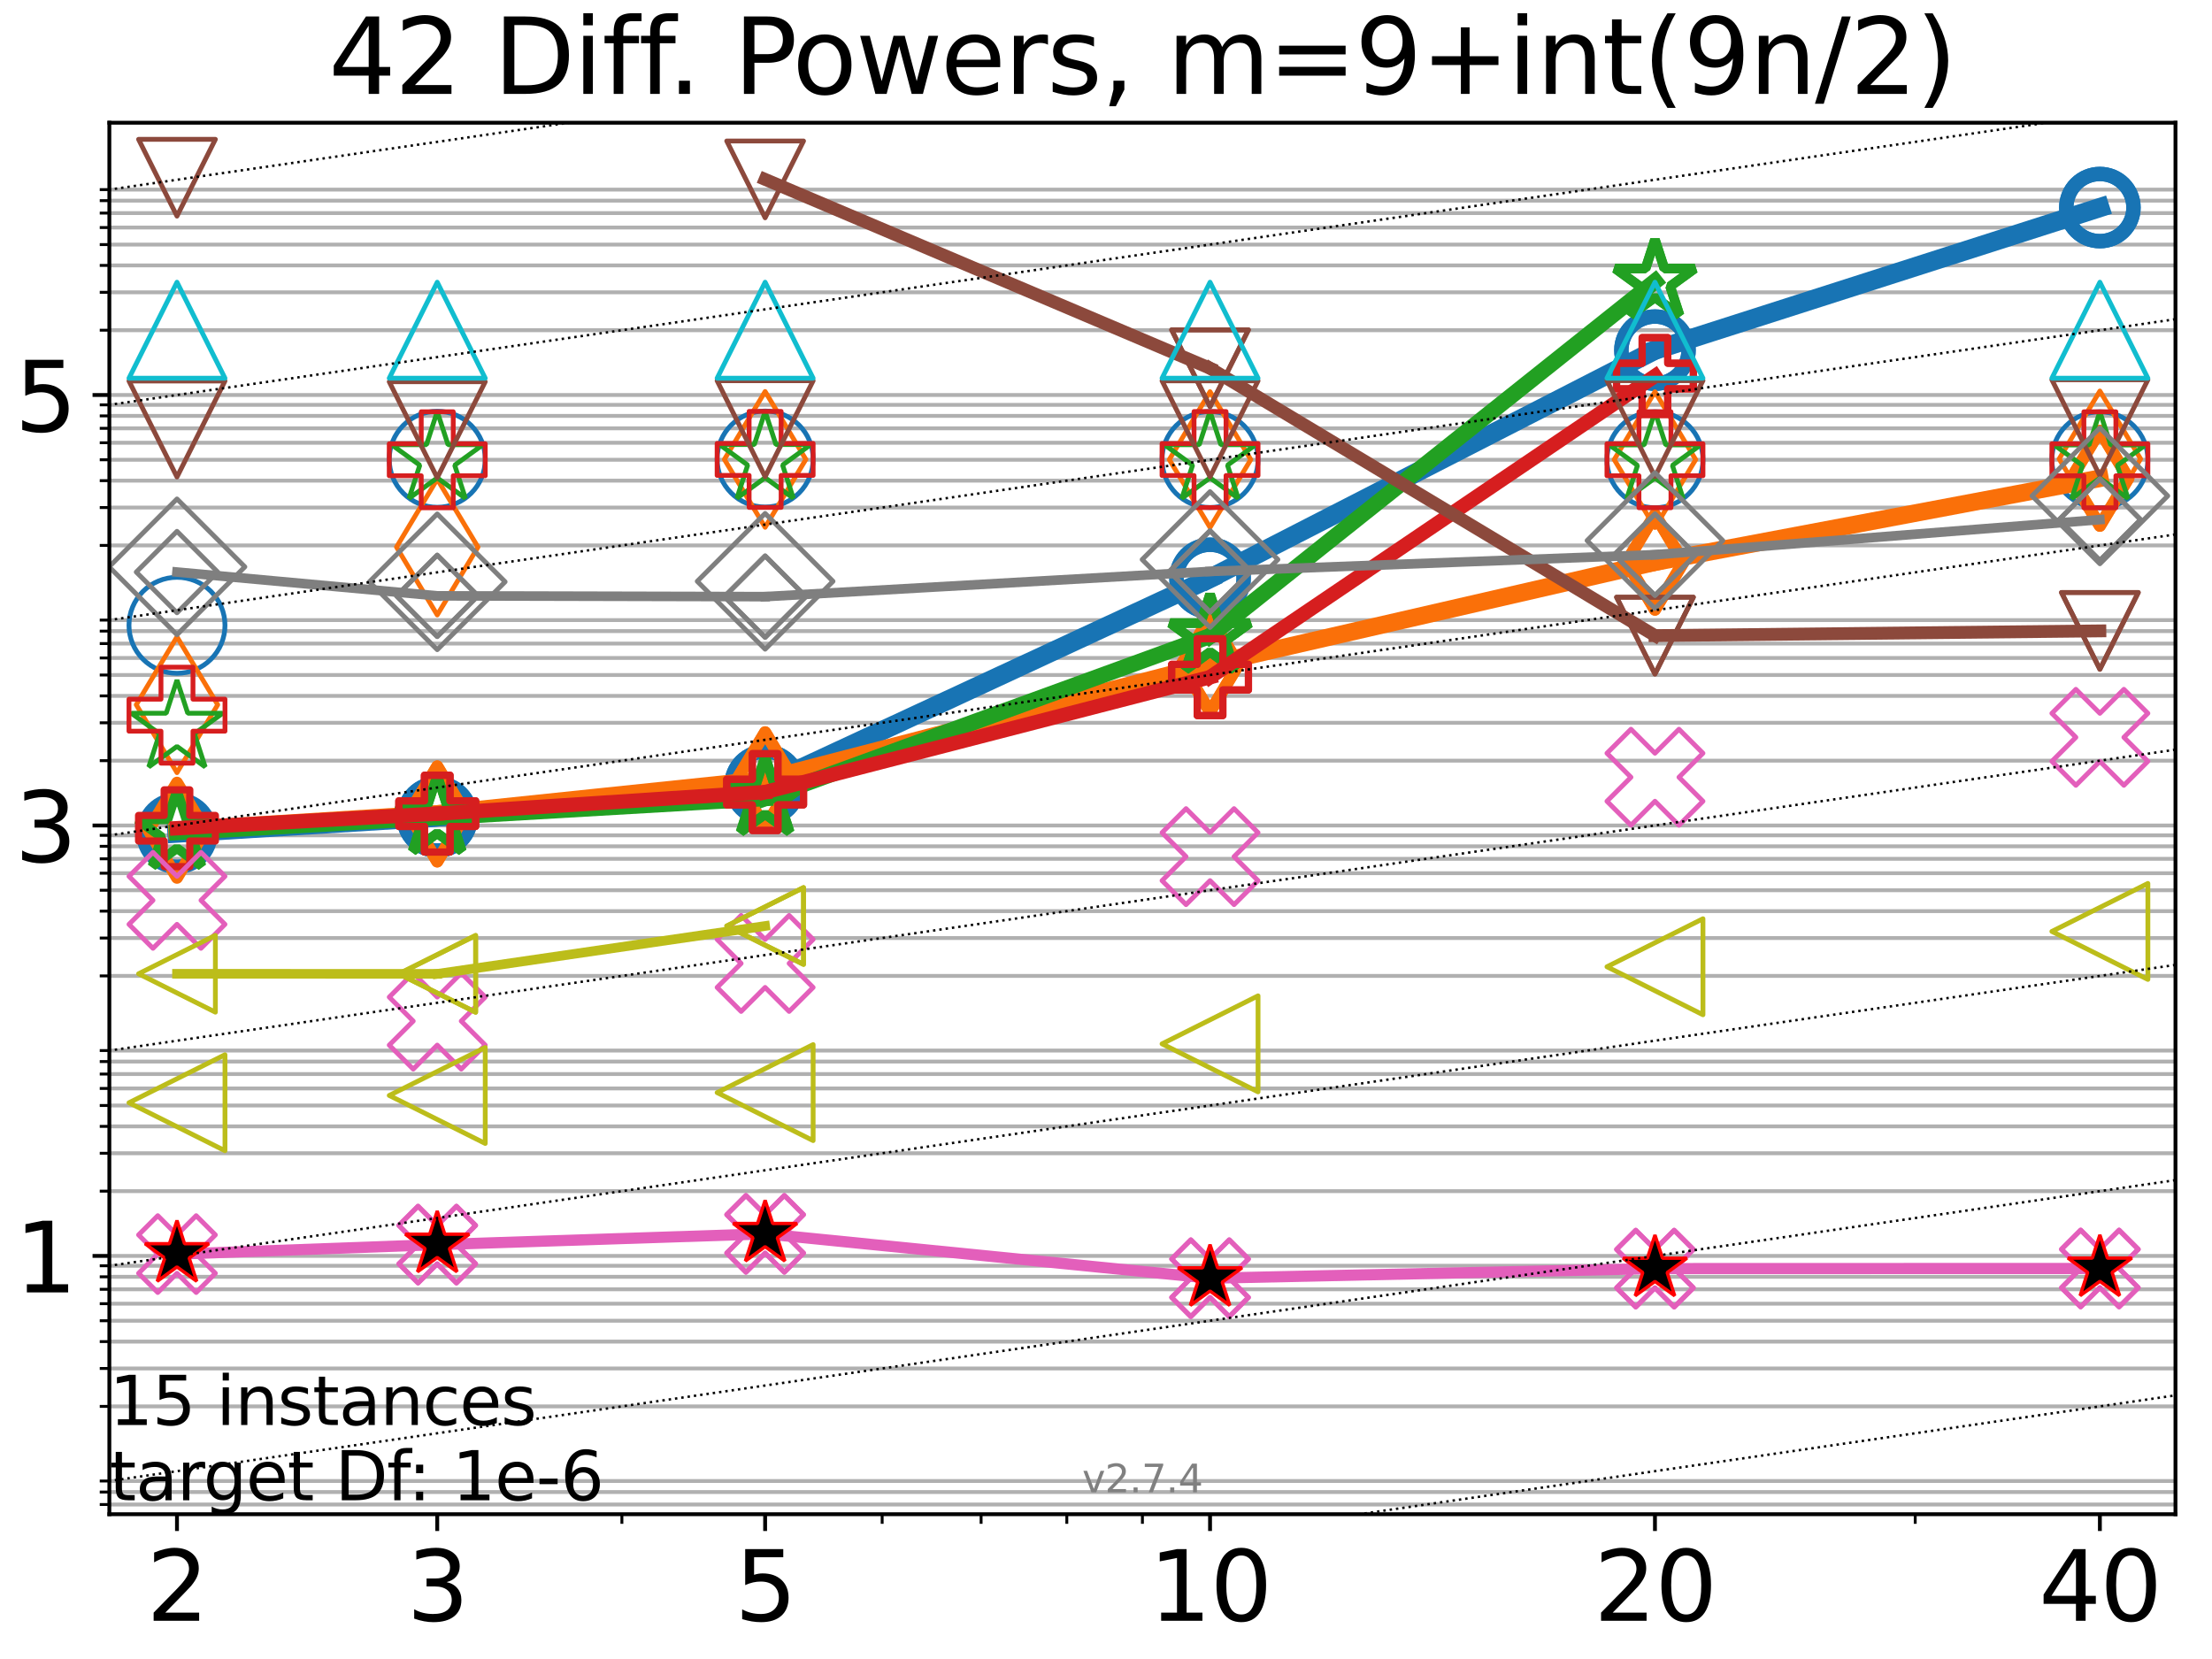 <?xml version="1.0" encoding="utf-8" standalone="no"?>
<!DOCTYPE svg PUBLIC "-//W3C//DTD SVG 1.1//EN"
  "http://www.w3.org/Graphics/SVG/1.1/DTD/svg11.dtd">
<svg xmlns:xlink="http://www.w3.org/1999/xlink" width="460.8pt" height="345.6pt" viewBox="0 0 460.8 345.6" xmlns="http://www.w3.org/2000/svg" version="1.1">
 <defs>
  <style type="text/css">*{stroke-linejoin: round; stroke-linecap: butt}</style>
 </defs>
 <g id="figure_1">
  <g id="patch_1">
   <path d="M 0 345.6 
L 460.8 345.6 
L 460.8 0 
L 0 0 
z
" style="fill: #ffffff"/>
  </g>
  <g id="axes_1">
   <g id="patch_2">
    <path d="M 22.78 315.44 
L 453.192 315.44 
L 453.192 25.56 
L 22.78 25.56 
z
" style="fill: #ffffff"/>
   </g>
   <g id="matplotlib.axis_1">
    <g id="xtick_1">
     <g id="line2d_1">
      <defs>
       <path id="m94bb0a5abb" d="M 0 0 
L 0 3.5 
" style="stroke: #000000; stroke-width: 0.8"/>
      </defs>
      <g>
       <use xlink:href="#m94bb0a5abb" x="36.868" y="315.44" style="stroke: #000000; stroke-width: 0.8"/>
      </g>
     </g>
     <g id="text_1">
      <!-- 2 -->
      <g transform="translate(30.506 337.637) scale(0.2 -0.2)">
       <defs>
        <path id="DejaVuSans-32" d="M 1228 531 
L 3431 531 
L 3431 0 
L 469 0 
L 469 531 
Q 828 903 1448 1529 
Q 2069 2156 2228 2338 
Q 2531 2678 2651 2914 
Q 2772 3150 2772 3378 
Q 2772 3750 2511 3984 
Q 2250 4219 1831 4219 
Q 1534 4219 1204 4116 
Q 875 4013 500 3803 
L 500 4441 
Q 881 4594 1212 4672 
Q 1544 4750 1819 4750 
Q 2544 4750 2975 4387 
Q 3406 4025 3406 3419 
Q 3406 3131 3298 2873 
Q 3191 2616 2906 2266 
Q 2828 2175 2409 1742 
Q 1991 1309 1228 531 
z
" transform="scale(0.016)"/>
       </defs>
       <use xlink:href="#DejaVuSans-32"/>
      </g>
     </g>
    </g>
    <g id="xtick_2">
     <g id="line2d_2">
      <g>
       <use xlink:href="#m94bb0a5abb" x="91.085" y="315.44" style="stroke: #000000; stroke-width: 0.8"/>
      </g>
     </g>
     <g id="text_2">
      <!-- 3 -->
      <g transform="translate(84.723 337.637) scale(0.2 -0.2)">
       <defs>
        <path id="DejaVuSans-33" d="M 2597 2516 
Q 3050 2419 3304 2112 
Q 3559 1806 3559 1356 
Q 3559 666 3084 287 
Q 2609 -91 1734 -91 
Q 1441 -91 1130 -33 
Q 819 25 488 141 
L 488 750 
Q 750 597 1062 519 
Q 1375 441 1716 441 
Q 2309 441 2620 675 
Q 2931 909 2931 1356 
Q 2931 1769 2642 2001 
Q 2353 2234 1838 2234 
L 1294 2234 
L 1294 2753 
L 1863 2753 
Q 2328 2753 2575 2939 
Q 2822 3125 2822 3475 
Q 2822 3834 2567 4026 
Q 2313 4219 1838 4219 
Q 1578 4219 1281 4162 
Q 984 4106 628 3988 
L 628 4550 
Q 988 4650 1302 4700 
Q 1616 4750 1894 4750 
Q 2613 4750 3031 4423 
Q 3450 4097 3450 3541 
Q 3450 3153 3228 2886 
Q 3006 2619 2597 2516 
z
" transform="scale(0.016)"/>
       </defs>
       <use xlink:href="#DejaVuSans-33"/>
      </g>
     </g>
    </g>
    <g id="xtick_3">
     <g id="line2d_3">
      <g>
       <use xlink:href="#m94bb0a5abb" x="159.39" y="315.44" style="stroke: #000000; stroke-width: 0.8"/>
      </g>
     </g>
     <g id="text_3">
      <!-- 5 -->
      <g transform="translate(153.028 337.637) scale(0.2 -0.2)">
       <defs>
        <path id="DejaVuSans-35" d="M 691 4666 
L 3169 4666 
L 3169 4134 
L 1269 4134 
L 1269 2991 
Q 1406 3038 1543 3061 
Q 1681 3084 1819 3084 
Q 2600 3084 3056 2656 
Q 3513 2228 3513 1497 
Q 3513 744 3044 326 
Q 2575 -91 1722 -91 
Q 1428 -91 1123 -41 
Q 819 9 494 109 
L 494 744 
Q 775 591 1075 516 
Q 1375 441 1709 441 
Q 2250 441 2565 725 
Q 2881 1009 2881 1497 
Q 2881 1984 2565 2268 
Q 2250 2553 1709 2553 
Q 1456 2553 1204 2497 
Q 953 2441 691 2322 
L 691 4666 
z
" transform="scale(0.016)"/>
       </defs>
       <use xlink:href="#DejaVuSans-35"/>
      </g>
     </g>
    </g>
    <g id="xtick_4">
     <g id="line2d_4">
      <g>
       <use xlink:href="#m94bb0a5abb" x="252.074" y="315.44" style="stroke: #000000; stroke-width: 0.8"/>
      </g>
     </g>
     <g id="text_4">
      <!-- 10 -->
      <g transform="translate(239.349 337.637) scale(0.2 -0.2)">
       <defs>
        <path id="DejaVuSans-31" d="M 794 531 
L 1825 531 
L 1825 4091 
L 703 3866 
L 703 4441 
L 1819 4666 
L 2450 4666 
L 2450 531 
L 3481 531 
L 3481 0 
L 794 0 
L 794 531 
z
" transform="scale(0.016)"/>
        <path id="DejaVuSans-30" d="M 2034 4250 
Q 1547 4250 1301 3770 
Q 1056 3291 1056 2328 
Q 1056 1369 1301 889 
Q 1547 409 2034 409 
Q 2525 409 2770 889 
Q 3016 1369 3016 2328 
Q 3016 3291 2770 3770 
Q 2525 4250 2034 4250 
z
M 2034 4750 
Q 2819 4750 3233 4129 
Q 3647 3509 3647 2328 
Q 3647 1150 3233 529 
Q 2819 -91 2034 -91 
Q 1250 -91 836 529 
Q 422 1150 422 2328 
Q 422 3509 836 4129 
Q 1250 4750 2034 4750 
z
" transform="scale(0.016)"/>
       </defs>
       <use xlink:href="#DejaVuSans-31"/>
       <use xlink:href="#DejaVuSans-30" transform="translate(63.623 0)"/>
      </g>
     </g>
    </g>
    <g id="xtick_5">
     <g id="line2d_5">
      <g>
       <use xlink:href="#m94bb0a5abb" x="344.758" y="315.44" style="stroke: #000000; stroke-width: 0.8"/>
      </g>
     </g>
     <g id="text_5">
      <!-- 20 -->
      <g transform="translate(332.033 337.637) scale(0.2 -0.2)">
       <use xlink:href="#DejaVuSans-32"/>
       <use xlink:href="#DejaVuSans-30" transform="translate(63.623 0)"/>
      </g>
     </g>
    </g>
    <g id="xtick_6">
     <g id="line2d_6">
      <g>
       <use xlink:href="#m94bb0a5abb" x="437.443" y="315.44" style="stroke: #000000; stroke-width: 0.8"/>
      </g>
     </g>
     <g id="text_6">
      <!-- 40 -->
      <g transform="translate(424.718 337.637) scale(0.2 -0.2)">
       <defs>
        <path id="DejaVuSans-34" d="M 2419 4116 
L 825 1625 
L 2419 1625 
L 2419 4116 
z
M 2253 4666 
L 3047 4666 
L 3047 1625 
L 3713 1625 
L 3713 1100 
L 3047 1100 
L 3047 0 
L 2419 0 
L 2419 1100 
L 313 1100 
L 313 1709 
L 2253 4666 
z
" transform="scale(0.016)"/>
       </defs>
       <use xlink:href="#DejaVuSans-34"/>
       <use xlink:href="#DejaVuSans-30" transform="translate(63.623 0)"/>
      </g>
     </g>
    </g>
    <g id="xtick_7">
     <g id="line2d_7">
      <defs>
       <path id="m19b809a91b" d="M 0 0 
L 0 2 
" style="stroke: #000000; stroke-width: 0.6"/>
      </defs>
      <g>
       <use xlink:href="#m19b809a91b" x="129.552" y="315.44" style="stroke: #000000; stroke-width: 0.6"/>
      </g>
     </g>
    </g>
    <g id="xtick_8">
     <g id="line2d_8">
      <g>
       <use xlink:href="#m19b809a91b" x="183.769" y="315.44" style="stroke: #000000; stroke-width: 0.6"/>
      </g>
     </g>
    </g>
    <g id="xtick_9">
     <g id="line2d_9">
      <g>
       <use xlink:href="#m19b809a91b" x="204.381" y="315.44" style="stroke: #000000; stroke-width: 0.6"/>
      </g>
     </g>
    </g>
    <g id="xtick_10">
     <g id="line2d_10">
      <g>
       <use xlink:href="#m19b809a91b" x="222.237" y="315.44" style="stroke: #000000; stroke-width: 0.6"/>
      </g>
     </g>
    </g>
    <g id="xtick_11">
     <g id="line2d_11">
      <g>
       <use xlink:href="#m19b809a91b" x="237.986" y="315.44" style="stroke: #000000; stroke-width: 0.6"/>
      </g>
     </g>
    </g>
    <g id="xtick_12">
     <g id="line2d_12">
      <g>
       <use xlink:href="#m19b809a91b" x="398.975" y="315.44" style="stroke: #000000; stroke-width: 0.6"/>
      </g>
     </g>
    </g>
   </g>
   <g id="matplotlib.axis_2">
    <g id="ytick_1">
     <g id="line2d_13">
      <path d="M 22.78 261.635 
L 453.192 261.635 
" clip-path="url(#p67ab582eb2)" style="fill: none; stroke: #b0b0b0; stroke-width: 0.8; stroke-linecap: square"/>
     </g>
     <g id="line2d_14">
      <defs>
       <path id="m0253e6bddf" d="M 0 0 
L -3.5 0 
" style="stroke: #000000; stroke-width: 0.8"/>
      </defs>
      <g>
       <use xlink:href="#m0253e6bddf" x="22.78" y="261.635" style="stroke: #000000; stroke-width: 0.8"/>
      </g>
     </g>
     <g id="text_7">
      <!-- 1 -->
      <g transform="translate(3.055 269.234) scale(0.2 -0.2)">
       <use xlink:href="#DejaVuSans-31"/>
      </g>
     </g>
    </g>
    <g id="ytick_2">
     <g id="line2d_15">
      <path d="M 22.78 171.961 
L 453.192 171.961 
" clip-path="url(#p67ab582eb2)" style="fill: none; stroke: #b0b0b0; stroke-width: 0.8; stroke-linecap: square"/>
     </g>
     <g id="line2d_16">
      <g>
       <use xlink:href="#m0253e6bddf" x="22.78" y="171.961" style="stroke: #000000; stroke-width: 0.8"/>
      </g>
     </g>
     <g id="text_8">
      <!-- 3 -->
      <g transform="translate(3.055 179.559) scale(0.2 -0.2)">
       <use xlink:href="#DejaVuSans-33"/>
      </g>
     </g>
    </g>
    <g id="ytick_3">
     <g id="line2d_17">
      <path d="M 22.78 82.286 
L 453.192 82.286 
" clip-path="url(#p67ab582eb2)" style="fill: none; stroke: #b0b0b0; stroke-width: 0.8; stroke-linecap: square"/>
     </g>
     <g id="line2d_18">
      <g>
       <use xlink:href="#m0253e6bddf" x="22.78" y="82.286" style="stroke: #000000; stroke-width: 0.8"/>
      </g>
     </g>
     <g id="text_9">
      <!-- 5 -->
      <g transform="translate(3.055 89.885) scale(0.2 -0.2)">
       <use xlink:href="#DejaVuSans-35"/>
      </g>
     </g>
    </g>
    <g id="ytick_4">
     <g id="line2d_19">
      <path d="M 22.78 313.418 
L 453.192 313.418 
" clip-path="url(#p67ab582eb2)" style="fill: none; stroke: #b0b0b0; stroke-width: 0.8; stroke-linecap: square"/>
     </g>
     <g id="line2d_20">
      <defs>
       <path id="md9e31f5745" d="M 0 0 
L -2 0 
" style="stroke: #000000; stroke-width: 0.6"/>
      </defs>
      <g>
       <use xlink:href="#md9e31f5745" x="22.78" y="313.418" style="stroke: #000000; stroke-width: 0.6"/>
      </g>
     </g>
    </g>
    <g id="ytick_5">
     <g id="line2d_21">
      <path d="M 22.78 310.818 
L 453.192 310.818 
" clip-path="url(#p67ab582eb2)" style="fill: none; stroke: #b0b0b0; stroke-width: 0.8; stroke-linecap: square"/>
     </g>
     <g id="line2d_22">
      <g>
       <use xlink:href="#md9e31f5745" x="22.78" y="310.818" style="stroke: #000000; stroke-width: 0.6"/>
      </g>
     </g>
    </g>
    <g id="ytick_6">
     <g id="line2d_23">
      <path d="M 22.78 308.524 
L 453.192 308.524 
" clip-path="url(#p67ab582eb2)" style="fill: none; stroke: #b0b0b0; stroke-width: 0.8; stroke-linecap: square"/>
     </g>
     <g id="line2d_24">
      <g>
       <use xlink:href="#md9e31f5745" x="22.78" y="308.524" style="stroke: #000000; stroke-width: 0.6"/>
      </g>
     </g>
    </g>
    <g id="ytick_7">
     <g id="line2d_25">
      <path d="M 22.78 292.975 
L 453.192 292.975 
" clip-path="url(#p67ab582eb2)" style="fill: none; stroke: #b0b0b0; stroke-width: 0.8; stroke-linecap: square"/>
     </g>
     <g id="line2d_26">
      <g>
       <use xlink:href="#md9e31f5745" x="22.78" y="292.975" style="stroke: #000000; stroke-width: 0.6"/>
      </g>
     </g>
    </g>
    <g id="ytick_8">
     <g id="line2d_27">
      <path d="M 22.78 285.08 
L 453.192 285.08 
" clip-path="url(#p67ab582eb2)" style="fill: none; stroke: #b0b0b0; stroke-width: 0.8; stroke-linecap: square"/>
     </g>
     <g id="line2d_28">
      <g>
       <use xlink:href="#md9e31f5745" x="22.78" y="285.08" style="stroke: #000000; stroke-width: 0.6"/>
      </g>
     </g>
    </g>
    <g id="ytick_9">
     <g id="line2d_29">
      <path d="M 22.78 279.478 
L 453.192 279.478 
" clip-path="url(#p67ab582eb2)" style="fill: none; stroke: #b0b0b0; stroke-width: 0.8; stroke-linecap: square"/>
     </g>
     <g id="line2d_30">
      <g>
       <use xlink:href="#md9e31f5745" x="22.78" y="279.478" style="stroke: #000000; stroke-width: 0.6"/>
      </g>
     </g>
    </g>
    <g id="ytick_10">
     <g id="line2d_31">
      <path d="M 22.78 275.133 
L 453.192 275.133 
" clip-path="url(#p67ab582eb2)" style="fill: none; stroke: #b0b0b0; stroke-width: 0.8; stroke-linecap: square"/>
     </g>
     <g id="line2d_32">
      <g>
       <use xlink:href="#md9e31f5745" x="22.78" y="275.133" style="stroke: #000000; stroke-width: 0.6"/>
      </g>
     </g>
    </g>
    <g id="ytick_11">
     <g id="line2d_33">
      <path d="M 22.78 271.582 
L 453.192 271.582 
" clip-path="url(#p67ab582eb2)" style="fill: none; stroke: #b0b0b0; stroke-width: 0.8; stroke-linecap: square"/>
     </g>
     <g id="line2d_34">
      <g>
       <use xlink:href="#md9e31f5745" x="22.78" y="271.582" style="stroke: #000000; stroke-width: 0.6"/>
      </g>
     </g>
    </g>
    <g id="ytick_12">
     <g id="line2d_35">
      <path d="M 22.78 268.581 
L 453.192 268.581 
" clip-path="url(#p67ab582eb2)" style="fill: none; stroke: #b0b0b0; stroke-width: 0.8; stroke-linecap: square"/>
     </g>
     <g id="line2d_36">
      <g>
       <use xlink:href="#md9e31f5745" x="22.78" y="268.581" style="stroke: #000000; stroke-width: 0.6"/>
      </g>
     </g>
    </g>
    <g id="ytick_13">
     <g id="line2d_37">
      <path d="M 22.78 265.981 
L 453.192 265.981 
" clip-path="url(#p67ab582eb2)" style="fill: none; stroke: #b0b0b0; stroke-width: 0.8; stroke-linecap: square"/>
     </g>
     <g id="line2d_38">
      <g>
       <use xlink:href="#md9e31f5745" x="22.78" y="265.981" style="stroke: #000000; stroke-width: 0.6"/>
      </g>
     </g>
    </g>
    <g id="ytick_14">
     <g id="line2d_39">
      <path d="M 22.78 263.687 
L 453.192 263.687 
" clip-path="url(#p67ab582eb2)" style="fill: none; stroke: #b0b0b0; stroke-width: 0.8; stroke-linecap: square"/>
     </g>
     <g id="line2d_40">
      <g>
       <use xlink:href="#md9e31f5745" x="22.78" y="263.687" style="stroke: #000000; stroke-width: 0.6"/>
      </g>
     </g>
    </g>
    <g id="ytick_15">
     <g id="line2d_41">
      <path d="M 22.78 248.138 
L 453.192 248.138 
" clip-path="url(#p67ab582eb2)" style="fill: none; stroke: #b0b0b0; stroke-width: 0.8; stroke-linecap: square"/>
     </g>
     <g id="line2d_42">
      <g>
       <use xlink:href="#md9e31f5745" x="22.78" y="248.138" style="stroke: #000000; stroke-width: 0.6"/>
      </g>
     </g>
    </g>
    <g id="ytick_16">
     <g id="line2d_43">
      <path d="M 22.78 240.243 
L 453.192 240.243 
" clip-path="url(#p67ab582eb2)" style="fill: none; stroke: #b0b0b0; stroke-width: 0.8; stroke-linecap: square"/>
     </g>
     <g id="line2d_44">
      <g>
       <use xlink:href="#md9e31f5745" x="22.78" y="240.243" style="stroke: #000000; stroke-width: 0.6"/>
      </g>
     </g>
    </g>
    <g id="ytick_17">
     <g id="line2d_45">
      <path d="M 22.78 234.641 
L 453.192 234.641 
" clip-path="url(#p67ab582eb2)" style="fill: none; stroke: #b0b0b0; stroke-width: 0.8; stroke-linecap: square"/>
     </g>
     <g id="line2d_46">
      <g>
       <use xlink:href="#md9e31f5745" x="22.78" y="234.641" style="stroke: #000000; stroke-width: 0.6"/>
      </g>
     </g>
    </g>
    <g id="ytick_18">
     <g id="line2d_47">
      <path d="M 22.78 230.295 
L 453.192 230.295 
" clip-path="url(#p67ab582eb2)" style="fill: none; stroke: #b0b0b0; stroke-width: 0.8; stroke-linecap: square"/>
     </g>
     <g id="line2d_48">
      <g>
       <use xlink:href="#md9e31f5745" x="22.78" y="230.295" style="stroke: #000000; stroke-width: 0.6"/>
      </g>
     </g>
    </g>
    <g id="ytick_19">
     <g id="line2d_49">
      <path d="M 22.78 226.745 
L 453.192 226.745 
" clip-path="url(#p67ab582eb2)" style="fill: none; stroke: #b0b0b0; stroke-width: 0.8; stroke-linecap: square"/>
     </g>
     <g id="line2d_50">
      <g>
       <use xlink:href="#md9e31f5745" x="22.78" y="226.745" style="stroke: #000000; stroke-width: 0.6"/>
      </g>
     </g>
    </g>
    <g id="ytick_20">
     <g id="line2d_51">
      <path d="M 22.78 223.743 
L 453.192 223.743 
" clip-path="url(#p67ab582eb2)" style="fill: none; stroke: #b0b0b0; stroke-width: 0.8; stroke-linecap: square"/>
     </g>
     <g id="line2d_52">
      <g>
       <use xlink:href="#md9e31f5745" x="22.78" y="223.743" style="stroke: #000000; stroke-width: 0.6"/>
      </g>
     </g>
    </g>
    <g id="ytick_21">
     <g id="line2d_53">
      <path d="M 22.78 221.143 
L 453.192 221.143 
" clip-path="url(#p67ab582eb2)" style="fill: none; stroke: #b0b0b0; stroke-width: 0.8; stroke-linecap: square"/>
     </g>
     <g id="line2d_54">
      <g>
       <use xlink:href="#md9e31f5745" x="22.78" y="221.143" style="stroke: #000000; stroke-width: 0.6"/>
      </g>
     </g>
    </g>
    <g id="ytick_22">
     <g id="line2d_55">
      <path d="M 22.78 218.85 
L 453.192 218.85 
" clip-path="url(#p67ab582eb2)" style="fill: none; stroke: #b0b0b0; stroke-width: 0.8; stroke-linecap: square"/>
     </g>
     <g id="line2d_56">
      <g>
       <use xlink:href="#md9e31f5745" x="22.78" y="218.85" style="stroke: #000000; stroke-width: 0.6"/>
      </g>
     </g>
    </g>
    <g id="ytick_23">
     <g id="line2d_57">
      <path d="M 22.78 203.301 
L 453.192 203.301 
" clip-path="url(#p67ab582eb2)" style="fill: none; stroke: #b0b0b0; stroke-width: 0.8; stroke-linecap: square"/>
     </g>
     <g id="line2d_58">
      <g>
       <use xlink:href="#md9e31f5745" x="22.78" y="203.301" style="stroke: #000000; stroke-width: 0.6"/>
      </g>
     </g>
    </g>
    <g id="ytick_24">
     <g id="line2d_59">
      <path d="M 22.78 195.405 
L 453.192 195.405 
" clip-path="url(#p67ab582eb2)" style="fill: none; stroke: #b0b0b0; stroke-width: 0.8; stroke-linecap: square"/>
     </g>
     <g id="line2d_60">
      <g>
       <use xlink:href="#md9e31f5745" x="22.78" y="195.405" style="stroke: #000000; stroke-width: 0.6"/>
      </g>
     </g>
    </g>
    <g id="ytick_25">
     <g id="line2d_61">
      <path d="M 22.78 189.803 
L 453.192 189.803 
" clip-path="url(#p67ab582eb2)" style="fill: none; stroke: #b0b0b0; stroke-width: 0.8; stroke-linecap: square"/>
     </g>
     <g id="line2d_62">
      <g>
       <use xlink:href="#md9e31f5745" x="22.78" y="189.803" style="stroke: #000000; stroke-width: 0.6"/>
      </g>
     </g>
    </g>
    <g id="ytick_26">
     <g id="line2d_63">
      <path d="M 22.78 185.458 
L 453.192 185.458 
" clip-path="url(#p67ab582eb2)" style="fill: none; stroke: #b0b0b0; stroke-width: 0.8; stroke-linecap: square"/>
     </g>
     <g id="line2d_64">
      <g>
       <use xlink:href="#md9e31f5745" x="22.78" y="185.458" style="stroke: #000000; stroke-width: 0.6"/>
      </g>
     </g>
    </g>
    <g id="ytick_27">
     <g id="line2d_65">
      <path d="M 22.78 181.908 
L 453.192 181.908 
" clip-path="url(#p67ab582eb2)" style="fill: none; stroke: #b0b0b0; stroke-width: 0.8; stroke-linecap: square"/>
     </g>
     <g id="line2d_66">
      <g>
       <use xlink:href="#md9e31f5745" x="22.78" y="181.908" style="stroke: #000000; stroke-width: 0.6"/>
      </g>
     </g>
    </g>
    <g id="ytick_28">
     <g id="line2d_67">
      <path d="M 22.78 178.906 
L 453.192 178.906 
" clip-path="url(#p67ab582eb2)" style="fill: none; stroke: #b0b0b0; stroke-width: 0.8; stroke-linecap: square"/>
     </g>
     <g id="line2d_68">
      <g>
       <use xlink:href="#md9e31f5745" x="22.78" y="178.906" style="stroke: #000000; stroke-width: 0.6"/>
      </g>
     </g>
    </g>
    <g id="ytick_29">
     <g id="line2d_69">
      <path d="M 22.78 176.306 
L 453.192 176.306 
" clip-path="url(#p67ab582eb2)" style="fill: none; stroke: #b0b0b0; stroke-width: 0.8; stroke-linecap: square"/>
     </g>
     <g id="line2d_70">
      <g>
       <use xlink:href="#md9e31f5745" x="22.78" y="176.306" style="stroke: #000000; stroke-width: 0.6"/>
      </g>
     </g>
    </g>
    <g id="ytick_30">
     <g id="line2d_71">
      <path d="M 22.78 174.013 
L 453.192 174.013 
" clip-path="url(#p67ab582eb2)" style="fill: none; stroke: #b0b0b0; stroke-width: 0.8; stroke-linecap: square"/>
     </g>
     <g id="line2d_72">
      <g>
       <use xlink:href="#md9e31f5745" x="22.78" y="174.013" style="stroke: #000000; stroke-width: 0.6"/>
      </g>
     </g>
    </g>
    <g id="ytick_31">
     <g id="line2d_73">
      <path d="M 22.78 158.464 
L 453.192 158.464 
" clip-path="url(#p67ab582eb2)" style="fill: none; stroke: #b0b0b0; stroke-width: 0.8; stroke-linecap: square"/>
     </g>
     <g id="line2d_74">
      <g>
       <use xlink:href="#md9e31f5745" x="22.78" y="158.464" style="stroke: #000000; stroke-width: 0.6"/>
      </g>
     </g>
    </g>
    <g id="ytick_32">
     <g id="line2d_75">
      <path d="M 22.78 150.568 
L 453.192 150.568 
" clip-path="url(#p67ab582eb2)" style="fill: none; stroke: #b0b0b0; stroke-width: 0.8; stroke-linecap: square"/>
     </g>
     <g id="line2d_76">
      <g>
       <use xlink:href="#md9e31f5745" x="22.78" y="150.568" style="stroke: #000000; stroke-width: 0.6"/>
      </g>
     </g>
    </g>
    <g id="ytick_33">
     <g id="line2d_77">
      <path d="M 22.78 144.966 
L 453.192 144.966 
" clip-path="url(#p67ab582eb2)" style="fill: none; stroke: #b0b0b0; stroke-width: 0.8; stroke-linecap: square"/>
     </g>
     <g id="line2d_78">
      <g>
       <use xlink:href="#md9e31f5745" x="22.78" y="144.966" style="stroke: #000000; stroke-width: 0.6"/>
      </g>
     </g>
    </g>
    <g id="ytick_34">
     <g id="line2d_79">
      <path d="M 22.78 140.621 
L 453.192 140.621 
" clip-path="url(#p67ab582eb2)" style="fill: none; stroke: #b0b0b0; stroke-width: 0.8; stroke-linecap: square"/>
     </g>
     <g id="line2d_80">
      <g>
       <use xlink:href="#md9e31f5745" x="22.78" y="140.621" style="stroke: #000000; stroke-width: 0.6"/>
      </g>
     </g>
    </g>
    <g id="ytick_35">
     <g id="line2d_81">
      <path d="M 22.78 137.071 
L 453.192 137.071 
" clip-path="url(#p67ab582eb2)" style="fill: none; stroke: #b0b0b0; stroke-width: 0.8; stroke-linecap: square"/>
     </g>
     <g id="line2d_82">
      <g>
       <use xlink:href="#md9e31f5745" x="22.78" y="137.071" style="stroke: #000000; stroke-width: 0.6"/>
      </g>
     </g>
    </g>
    <g id="ytick_36">
     <g id="line2d_83">
      <path d="M 22.78 134.069 
L 453.192 134.069 
" clip-path="url(#p67ab582eb2)" style="fill: none; stroke: #b0b0b0; stroke-width: 0.8; stroke-linecap: square"/>
     </g>
     <g id="line2d_84">
      <g>
       <use xlink:href="#md9e31f5745" x="22.78" y="134.069" style="stroke: #000000; stroke-width: 0.6"/>
      </g>
     </g>
    </g>
    <g id="ytick_37">
     <g id="line2d_85">
      <path d="M 22.78 131.469 
L 453.192 131.469 
" clip-path="url(#p67ab582eb2)" style="fill: none; stroke: #b0b0b0; stroke-width: 0.8; stroke-linecap: square"/>
     </g>
     <g id="line2d_86">
      <g>
       <use xlink:href="#md9e31f5745" x="22.78" y="131.469" style="stroke: #000000; stroke-width: 0.6"/>
      </g>
     </g>
    </g>
    <g id="ytick_38">
     <g id="line2d_87">
      <path d="M 22.78 129.175 
L 453.192 129.175 
" clip-path="url(#p67ab582eb2)" style="fill: none; stroke: #b0b0b0; stroke-width: 0.8; stroke-linecap: square"/>
     </g>
     <g id="line2d_88">
      <g>
       <use xlink:href="#md9e31f5745" x="22.78" y="129.175" style="stroke: #000000; stroke-width: 0.6"/>
      </g>
     </g>
    </g>
    <g id="ytick_39">
     <g id="line2d_89">
      <path d="M 22.78 113.626 
L 453.192 113.626 
" clip-path="url(#p67ab582eb2)" style="fill: none; stroke: #b0b0b0; stroke-width: 0.8; stroke-linecap: square"/>
     </g>
     <g id="line2d_90">
      <g>
       <use xlink:href="#md9e31f5745" x="22.78" y="113.626" style="stroke: #000000; stroke-width: 0.6"/>
      </g>
     </g>
    </g>
    <g id="ytick_40">
     <g id="line2d_91">
      <path d="M 22.78 105.731 
L 453.192 105.731 
" clip-path="url(#p67ab582eb2)" style="fill: none; stroke: #b0b0b0; stroke-width: 0.8; stroke-linecap: square"/>
     </g>
     <g id="line2d_92">
      <g>
       <use xlink:href="#md9e31f5745" x="22.78" y="105.731" style="stroke: #000000; stroke-width: 0.6"/>
      </g>
     </g>
    </g>
    <g id="ytick_41">
     <g id="line2d_93">
      <path d="M 22.78 100.129 
L 453.192 100.129 
" clip-path="url(#p67ab582eb2)" style="fill: none; stroke: #b0b0b0; stroke-width: 0.8; stroke-linecap: square"/>
     </g>
     <g id="line2d_94">
      <g>
       <use xlink:href="#md9e31f5745" x="22.78" y="100.129" style="stroke: #000000; stroke-width: 0.6"/>
      </g>
     </g>
    </g>
    <g id="ytick_42">
     <g id="line2d_95">
      <path d="M 22.78 95.784 
L 453.192 95.784 
" clip-path="url(#p67ab582eb2)" style="fill: none; stroke: #b0b0b0; stroke-width: 0.8; stroke-linecap: square"/>
     </g>
     <g id="line2d_96">
      <g>
       <use xlink:href="#md9e31f5745" x="22.78" y="95.784" style="stroke: #000000; stroke-width: 0.6"/>
      </g>
     </g>
    </g>
    <g id="ytick_43">
     <g id="line2d_97">
      <path d="M 22.78 92.234 
L 453.192 92.234 
" clip-path="url(#p67ab582eb2)" style="fill: none; stroke: #b0b0b0; stroke-width: 0.8; stroke-linecap: square"/>
     </g>
     <g id="line2d_98">
      <g>
       <use xlink:href="#md9e31f5745" x="22.78" y="92.234" style="stroke: #000000; stroke-width: 0.6"/>
      </g>
     </g>
    </g>
    <g id="ytick_44">
     <g id="line2d_99">
      <path d="M 22.78 89.232 
L 453.192 89.232 
" clip-path="url(#p67ab582eb2)" style="fill: none; stroke: #b0b0b0; stroke-width: 0.8; stroke-linecap: square"/>
     </g>
     <g id="line2d_100">
      <g>
       <use xlink:href="#md9e31f5745" x="22.78" y="89.232" style="stroke: #000000; stroke-width: 0.6"/>
      </g>
     </g>
    </g>
    <g id="ytick_45">
     <g id="line2d_101">
      <path d="M 22.78 86.632 
L 453.192 86.632 
" clip-path="url(#p67ab582eb2)" style="fill: none; stroke: #b0b0b0; stroke-width: 0.8; stroke-linecap: square"/>
     </g>
     <g id="line2d_102">
      <g>
       <use xlink:href="#md9e31f5745" x="22.78" y="86.632" style="stroke: #000000; stroke-width: 0.6"/>
      </g>
     </g>
    </g>
    <g id="ytick_46">
     <g id="line2d_103">
      <path d="M 22.78 84.338 
L 453.192 84.338 
" clip-path="url(#p67ab582eb2)" style="fill: none; stroke: #b0b0b0; stroke-width: 0.8; stroke-linecap: square"/>
     </g>
     <g id="line2d_104">
      <g>
       <use xlink:href="#md9e31f5745" x="22.78" y="84.338" style="stroke: #000000; stroke-width: 0.6"/>
      </g>
     </g>
    </g>
    <g id="ytick_47">
     <g id="line2d_105">
      <path d="M 22.78 68.789 
L 453.192 68.789 
" clip-path="url(#p67ab582eb2)" style="fill: none; stroke: #b0b0b0; stroke-width: 0.8; stroke-linecap: square"/>
     </g>
     <g id="line2d_106">
      <g>
       <use xlink:href="#md9e31f5745" x="22.78" y="68.789" style="stroke: #000000; stroke-width: 0.6"/>
      </g>
     </g>
    </g>
    <g id="ytick_48">
     <g id="line2d_107">
      <path d="M 22.78 60.894 
L 453.192 60.894 
" clip-path="url(#p67ab582eb2)" style="fill: none; stroke: #b0b0b0; stroke-width: 0.8; stroke-linecap: square"/>
     </g>
     <g id="line2d_108">
      <g>
       <use xlink:href="#md9e31f5745" x="22.78" y="60.894" style="stroke: #000000; stroke-width: 0.6"/>
      </g>
     </g>
    </g>
    <g id="ytick_49">
     <g id="line2d_109">
      <path d="M 22.78 55.292 
L 453.192 55.292 
" clip-path="url(#p67ab582eb2)" style="fill: none; stroke: #b0b0b0; stroke-width: 0.8; stroke-linecap: square"/>
     </g>
     <g id="line2d_110">
      <g>
       <use xlink:href="#md9e31f5745" x="22.78" y="55.292" style="stroke: #000000; stroke-width: 0.6"/>
      </g>
     </g>
    </g>
    <g id="ytick_50">
     <g id="line2d_111">
      <path d="M 22.78 50.947 
L 453.192 50.947 
" clip-path="url(#p67ab582eb2)" style="fill: none; stroke: #b0b0b0; stroke-width: 0.8; stroke-linecap: square"/>
     </g>
     <g id="line2d_112">
      <g>
       <use xlink:href="#md9e31f5745" x="22.78" y="50.947" style="stroke: #000000; stroke-width: 0.6"/>
      </g>
     </g>
    </g>
    <g id="ytick_51">
     <g id="line2d_113">
      <path d="M 22.78 47.396 
L 453.192 47.396 
" clip-path="url(#p67ab582eb2)" style="fill: none; stroke: #b0b0b0; stroke-width: 0.8; stroke-linecap: square"/>
     </g>
     <g id="line2d_114">
      <g>
       <use xlink:href="#md9e31f5745" x="22.78" y="47.396" style="stroke: #000000; stroke-width: 0.6"/>
      </g>
     </g>
    </g>
    <g id="ytick_52">
     <g id="line2d_115">
      <path d="M 22.78 44.395 
L 453.192 44.395 
" clip-path="url(#p67ab582eb2)" style="fill: none; stroke: #b0b0b0; stroke-width: 0.8; stroke-linecap: square"/>
     </g>
     <g id="line2d_116">
      <g>
       <use xlink:href="#md9e31f5745" x="22.78" y="44.395" style="stroke: #000000; stroke-width: 0.6"/>
      </g>
     </g>
    </g>
    <g id="ytick_53">
     <g id="line2d_117">
      <path d="M 22.78 41.794 
L 453.192 41.794 
" clip-path="url(#p67ab582eb2)" style="fill: none; stroke: #b0b0b0; stroke-width: 0.8; stroke-linecap: square"/>
     </g>
     <g id="line2d_118">
      <g>
       <use xlink:href="#md9e31f5745" x="22.78" y="41.794" style="stroke: #000000; stroke-width: 0.6"/>
      </g>
     </g>
    </g>
    <g id="ytick_54">
     <g id="line2d_119">
      <path d="M 22.78 39.501 
L 453.192 39.501 
" clip-path="url(#p67ab582eb2)" style="fill: none; stroke: #b0b0b0; stroke-width: 0.8; stroke-linecap: square"/>
     </g>
     <g id="line2d_120">
      <g>
       <use xlink:href="#md9e31f5745" x="22.78" y="39.501" style="stroke: #000000; stroke-width: 0.6"/>
      </g>
     </g>
    </g>
   </g>
   <g id="line2d_121">
    <path d="M 36.868 173.557 
L 91.085 170.184 
" clip-path="url(#p67ab582eb2)" style="fill: none; stroke: #1874b4; stroke-width: 4; stroke-linecap: square"/>
    <defs>
     <path id="m60b0ecca77" d="M 0 7 
C 1.856 7 3.637 6.262 4.95 4.95 
C 6.262 3.637 7 1.856 7 0 
C 7 -1.856 6.262 -3.637 4.95 -4.95 
C 3.637 -6.262 1.856 -7 0 -7 
C -1.856 -7 -3.637 -6.262 -4.95 -4.95 
C -6.262 -3.637 -7 -1.856 -7 0 
C -7 1.856 -6.262 3.637 -4.95 4.95 
C -3.637 6.262 -1.856 7 0 7 
z
" style="stroke: #1874b4; stroke-width: 3"/>
    </defs>
    <g clip-path="url(#p67ab582eb2)">
     <use xlink:href="#m60b0ecca77" x="36.868" y="173.557" style="fill-opacity: 0; stroke: #1874b4; stroke-width: 3"/>
     <use xlink:href="#m60b0ecca77" x="91.085" y="170.184" style="fill-opacity: 0; stroke: #1874b4; stroke-width: 3"/>
    </g>
   </g>
   <g id="line2d_122">
    <path d="M 91.085 170.184 
L 159.39 163.523 
" clip-path="url(#p67ab582eb2)" style="fill: none; stroke: #1874b4; stroke-width: 4; stroke-linecap: square"/>
    <g clip-path="url(#p67ab582eb2)">
     <use xlink:href="#m60b0ecca77" x="91.085" y="170.184" style="fill-opacity: 0; stroke: #1874b4; stroke-width: 3"/>
     <use xlink:href="#m60b0ecca77" x="159.39" y="163.523" style="fill-opacity: 0; stroke: #1874b4; stroke-width: 3"/>
    </g>
   </g>
   <g id="line2d_123">
    <path d="M 159.39 163.523 
L 252.074 120.473 
" clip-path="url(#p67ab582eb2)" style="fill: none; stroke: #1874b4; stroke-width: 4; stroke-linecap: square"/>
    <g clip-path="url(#p67ab582eb2)">
     <use xlink:href="#m60b0ecca77" x="159.39" y="163.523" style="fill-opacity: 0; stroke: #1874b4; stroke-width: 3"/>
     <use xlink:href="#m60b0ecca77" x="252.074" y="120.473" style="fill-opacity: 0; stroke: #1874b4; stroke-width: 3"/>
    </g>
   </g>
   <g id="line2d_124">
    <path d="M 252.074 120.473 
L 344.758 72.942 
" clip-path="url(#p67ab582eb2)" style="fill: none; stroke: #1874b4; stroke-width: 4; stroke-linecap: square"/>
    <g clip-path="url(#p67ab582eb2)">
     <use xlink:href="#m60b0ecca77" x="252.074" y="120.473" style="fill-opacity: 0; stroke: #1874b4; stroke-width: 3"/>
     <use xlink:href="#m60b0ecca77" x="344.758" y="72.942" style="fill-opacity: 0; stroke: #1874b4; stroke-width: 3"/>
    </g>
   </g>
   <g id="line2d_125">
    <path d="M 344.758 72.942 
L 437.443 43.24 
" clip-path="url(#p67ab582eb2)" style="fill: none; stroke: #1874b4; stroke-width: 4; stroke-linecap: square"/>
    <g clip-path="url(#p67ab582eb2)">
     <use xlink:href="#m60b0ecca77" x="344.758" y="72.942" style="fill-opacity: 0; stroke: #1874b4; stroke-width: 3"/>
     <use xlink:href="#m60b0ecca77" x="437.443" y="43.24" style="fill-opacity: 0; stroke: #1874b4; stroke-width: 3"/>
    </g>
   </g>
   <g id="line2d_126">
    <path d="M 437.443 43.24 
" clip-path="url(#p67ab582eb2)" style="fill: none; stroke: #1874b4; stroke-width: 4; stroke-linecap: square"/>
    <g clip-path="url(#p67ab582eb2)">
     <use xlink:href="#m60b0ecca77" x="437.443" y="43.24" style="fill-opacity: 0; stroke: #1874b4; stroke-width: 3"/>
    </g>
   </g>
   <g id="line2d_127"/>
   <g id="line2d_128">
    <defs>
     <path id="m80b86ac624" d="M 0 10 
C 2.652 10 5.196 8.946 7.071 7.071 
C 8.946 5.196 10 2.652 10 0 
C 10 -2.652 8.946 -5.196 7.071 -7.071 
C 5.196 -8.946 2.652 -10 0 -10 
C -2.652 -10 -5.196 -8.946 -7.071 -7.071 
C -8.946 -5.196 -10 -2.652 -10 0 
C -10 2.652 -8.946 5.196 -7.071 7.071 
C -5.196 8.946 -2.652 10 0 10 
z
" style="stroke: #1874b4"/>
    </defs>
    <g clip-path="url(#p67ab582eb2)">
     <use xlink:href="#m80b86ac624" x="36.868" y="130.262" style="fill-opacity: 0; stroke: #1874b4"/>
     <use xlink:href="#m80b86ac624" x="91.085" y="95.675" style="fill-opacity: 0; stroke: #1874b4"/>
     <use xlink:href="#m80b86ac624" x="159.39" y="95.625" style="fill-opacity: 0; stroke: #1874b4"/>
     <use xlink:href="#m80b86ac624" x="252.074" y="95.73" style="fill-opacity: 0; stroke: #1874b4"/>
     <use xlink:href="#m80b86ac624" x="344.758" y="95.774" style="fill-opacity: 0; stroke: #1874b4"/>
     <use xlink:href="#m80b86ac624" x="437.443" y="95.783" style="fill-opacity: 0; stroke: #1874b4"/>
    </g>
   </g>
   <g id="line2d_129">
    <path d="M 36.868 172.951 
L 91.085 169.558 
" clip-path="url(#p67ab582eb2)" style="fill: none; stroke: #fa7009; stroke-width: 3.667; stroke-linecap: square"/>
    <defs>
     <path id="m2860cdd23c" d="M 0 9.899 
L 5.94 0 
L 0 -9.899 
L -5.94 0 
z
" style="stroke: #fa7009; stroke-width: 2.5; stroke-linejoin: miter"/>
    </defs>
    <g clip-path="url(#p67ab582eb2)">
     <use xlink:href="#m2860cdd23c" x="36.868" y="172.951" style="fill-opacity: 0; stroke: #fa7009; stroke-width: 2.5; stroke-linejoin: miter"/>
     <use xlink:href="#m2860cdd23c" x="91.085" y="169.558" style="fill-opacity: 0; stroke: #fa7009; stroke-width: 2.5; stroke-linejoin: miter"/>
    </g>
   </g>
   <g id="line2d_130">
    <path d="M 91.085 169.558 
L 159.39 162.447 
" clip-path="url(#p67ab582eb2)" style="fill: none; stroke: #fa7009; stroke-width: 3.667; stroke-linecap: square"/>
    <g clip-path="url(#p67ab582eb2)">
     <use xlink:href="#m2860cdd23c" x="91.085" y="169.558" style="fill-opacity: 0; stroke: #fa7009; stroke-width: 2.5; stroke-linejoin: miter"/>
     <use xlink:href="#m2860cdd23c" x="159.39" y="162.447" style="fill-opacity: 0; stroke: #fa7009; stroke-width: 2.5; stroke-linejoin: miter"/>
    </g>
   </g>
   <g id="line2d_131">
    <path d="M 159.39 162.447 
L 252.074 138.41 
" clip-path="url(#p67ab582eb2)" style="fill: none; stroke: #fa7009; stroke-width: 3.667; stroke-linecap: square"/>
    <g clip-path="url(#p67ab582eb2)">
     <use xlink:href="#m2860cdd23c" x="159.39" y="162.447" style="fill-opacity: 0; stroke: #fa7009; stroke-width: 2.5; stroke-linejoin: miter"/>
     <use xlink:href="#m2860cdd23c" x="252.074" y="138.41" style="fill-opacity: 0; stroke: #fa7009; stroke-width: 2.5; stroke-linejoin: miter"/>
    </g>
   </g>
   <g id="line2d_132">
    <path d="M 252.074 138.41 
L 344.758 117.105 
" clip-path="url(#p67ab582eb2)" style="fill: none; stroke: #fa7009; stroke-width: 3.667; stroke-linecap: square"/>
    <g clip-path="url(#p67ab582eb2)">
     <use xlink:href="#m2860cdd23c" x="252.074" y="138.41" style="fill-opacity: 0; stroke: #fa7009; stroke-width: 2.5; stroke-linejoin: miter"/>
     <use xlink:href="#m2860cdd23c" x="344.758" y="117.105" style="fill-opacity: 0; stroke: #fa7009; stroke-width: 2.5; stroke-linejoin: miter"/>
    </g>
   </g>
   <g id="line2d_133">
    <path d="M 344.758 117.105 
L 437.443 99.637 
" clip-path="url(#p67ab582eb2)" style="fill: none; stroke: #fa7009; stroke-width: 3.667; stroke-linecap: square"/>
    <g clip-path="url(#p67ab582eb2)">
     <use xlink:href="#m2860cdd23c" x="344.758" y="117.105" style="fill-opacity: 0; stroke: #fa7009; stroke-width: 2.5; stroke-linejoin: miter"/>
     <use xlink:href="#m2860cdd23c" x="437.443" y="99.637" style="fill-opacity: 0; stroke: #fa7009; stroke-width: 2.5; stroke-linejoin: miter"/>
    </g>
   </g>
   <g id="line2d_134">
    <path d="M 437.443 99.637 
" clip-path="url(#p67ab582eb2)" style="fill: none; stroke: #fa7009; stroke-width: 3.667; stroke-linecap: square"/>
    <g clip-path="url(#p67ab582eb2)">
     <use xlink:href="#m2860cdd23c" x="437.443" y="99.637" style="fill-opacity: 0; stroke: #fa7009; stroke-width: 2.5; stroke-linejoin: miter"/>
    </g>
   </g>
   <g id="line2d_135"/>
   <g id="line2d_136">
    <defs>
     <path id="m577af7ea3a" d="M 0 14.142 
L 8.485 0 
L 0 -14.142 
L -8.485 0 
z
" style="stroke: #fa7009; stroke-linejoin: miter"/>
    </defs>
    <g clip-path="url(#p67ab582eb2)">
     <use xlink:href="#m577af7ea3a" x="36.868" y="146.811" style="fill-opacity: 0; stroke: #fa7009; stroke-linejoin: miter"/>
     <use xlink:href="#m577af7ea3a" x="91.085" y="113.965" style="fill-opacity: 0; stroke: #fa7009; stroke-linejoin: miter"/>
     <use xlink:href="#m577af7ea3a" x="159.39" y="95.703" style="fill-opacity: 0; stroke: #fa7009; stroke-linejoin: miter"/>
     <use xlink:href="#m577af7ea3a" x="252.074" y="95.739" style="fill-opacity: 0; stroke: #fa7009; stroke-linejoin: miter"/>
     <use xlink:href="#m577af7ea3a" x="344.758" y="95.747" style="fill-opacity: 0; stroke: #fa7009; stroke-linejoin: miter"/>
     <use xlink:href="#m577af7ea3a" x="437.443" y="95.598" style="fill-opacity: 0; stroke: #fa7009; stroke-linejoin: miter"/>
    </g>
   </g>
   <g id="line2d_137">
    <path d="M 36.868 173.385 
L 91.085 170.253 
" clip-path="url(#p67ab582eb2)" style="fill: none; stroke: #22a022; stroke-width: 3.333; stroke-linecap: square"/>
    <defs>
     <path id="m33b3b55378" d="M 0 -8.7 
L -1.953 -2.688 
L -8.274 -2.688 
L -3.16 1.027 
L -5.114 7.038 
L -0 3.323 
L 5.114 7.038 
L 3.16 1.027 
L 8.274 -2.688 
L 1.953 -2.688 
z
" style="stroke: #22a022; stroke-width: 2; stroke-linejoin: bevel"/>
    </defs>
    <g clip-path="url(#p67ab582eb2)">
     <use xlink:href="#m33b3b55378" x="36.868" y="173.385" style="fill-opacity: 0; stroke: #22a022; stroke-width: 2; stroke-linejoin: bevel"/>
     <use xlink:href="#m33b3b55378" x="91.085" y="170.253" style="fill-opacity: 0; stroke: #22a022; stroke-width: 2; stroke-linejoin: bevel"/>
    </g>
   </g>
   <g id="line2d_138">
    <path d="M 91.085 170.253 
L 159.39 166.285 
" clip-path="url(#p67ab582eb2)" style="fill: none; stroke: #22a022; stroke-width: 3.333; stroke-linecap: square"/>
    <g clip-path="url(#p67ab582eb2)">
     <use xlink:href="#m33b3b55378" x="91.085" y="170.253" style="fill-opacity: 0; stroke: #22a022; stroke-width: 2; stroke-linejoin: bevel"/>
     <use xlink:href="#m33b3b55378" x="159.39" y="166.285" style="fill-opacity: 0; stroke: #22a022; stroke-width: 2; stroke-linejoin: bevel"/>
    </g>
   </g>
   <g id="line2d_139">
    <path d="M 159.39 166.285 
L 252.074 132.494 
" clip-path="url(#p67ab582eb2)" style="fill: none; stroke: #22a022; stroke-width: 3.333; stroke-linecap: square"/>
    <g clip-path="url(#p67ab582eb2)">
     <use xlink:href="#m33b3b55378" x="159.39" y="166.285" style="fill-opacity: 0; stroke: #22a022; stroke-width: 2; stroke-linejoin: bevel"/>
     <use xlink:href="#m33b3b55378" x="252.074" y="132.494" style="fill-opacity: 0; stroke: #22a022; stroke-width: 2; stroke-linejoin: bevel"/>
    </g>
   </g>
   <g id="line2d_140">
    <path d="M 252.074 132.494 
L 344.758 58.622 
" clip-path="url(#p67ab582eb2)" style="fill: none; stroke: #22a022; stroke-width: 3.333; stroke-linecap: square"/>
    <g clip-path="url(#p67ab582eb2)">
     <use xlink:href="#m33b3b55378" x="252.074" y="132.494" style="fill-opacity: 0; stroke: #22a022; stroke-width: 2; stroke-linejoin: bevel"/>
     <use xlink:href="#m33b3b55378" x="344.758" y="58.622" style="fill-opacity: 0; stroke: #22a022; stroke-width: 2; stroke-linejoin: bevel"/>
    </g>
   </g>
   <g id="line2d_141">
    <path d="M 344.758 58.622 
" clip-path="url(#p67ab582eb2)" style="fill: none; stroke: #22a022; stroke-width: 3.333; stroke-linecap: square"/>
    <g clip-path="url(#p67ab582eb2)">
     <use xlink:href="#m33b3b55378" x="344.758" y="58.622" style="fill-opacity: 0; stroke: #22a022; stroke-width: 2; stroke-linejoin: bevel"/>
    </g>
   </g>
   <g id="line2d_142"/>
   <g id="line2d_143">
    <defs>
     <path id="mae4c3f9e7d" d="M 0 -10 
L -2.245 -3.09 
L -9.511 -3.09 
L -3.633 1.18 
L -5.878 8.09 
L -0 3.82 
L 5.878 8.09 
L 3.633 1.18 
L 9.511 -3.09 
L 2.245 -3.09 
z
" style="stroke: #22a022; stroke-linejoin: bevel"/>
    </defs>
    <g clip-path="url(#p67ab582eb2)">
     <use xlink:href="#mae4c3f9e7d" x="36.868" y="151.673" style="fill-opacity: 0; stroke: #22a022; stroke-linejoin: bevel"/>
     <use xlink:href="#mae4c3f9e7d" x="91.085" y="95.729" style="fill-opacity: 0; stroke: #22a022; stroke-linejoin: bevel"/>
     <use xlink:href="#mae4c3f9e7d" x="159.39" y="95.698" style="fill-opacity: 0; stroke: #22a022; stroke-linejoin: bevel"/>
     <use xlink:href="#mae4c3f9e7d" x="252.074" y="95.729" style="fill-opacity: 0; stroke: #22a022; stroke-linejoin: bevel"/>
     <use xlink:href="#mae4c3f9e7d" x="344.758" y="95.769" style="fill-opacity: 0; stroke: #22a022; stroke-linejoin: bevel"/>
     <use xlink:href="#mae4c3f9e7d" x="437.443" y="95.78" style="fill-opacity: 0; stroke: #22a022; stroke-linejoin: bevel"/>
    </g>
   </g>
   <g id="line2d_144">
    <path d="M 36.868 172.535 
L 91.085 169.495 
" clip-path="url(#p67ab582eb2)" style="fill: none; stroke: #d61e1f; stroke-width: 3; stroke-linecap: square"/>
    <defs>
     <path id="m53137004ad" d="M -2.667 8 
L 2.667 8 
L 2.667 2.667 
L 8 2.667 
L 8 -2.667 
L 2.667 -2.667 
L 2.667 -8 
L -2.667 -8 
L -2.667 -2.667 
L -8 -2.667 
L -8 2.667 
L -2.667 2.667 
z
" style="stroke: #d61e1f; stroke-width: 1.5; stroke-linejoin: miter"/>
    </defs>
    <g clip-path="url(#p67ab582eb2)">
     <use xlink:href="#m53137004ad" x="36.868" y="172.535" style="fill-opacity: 0; stroke: #d61e1f; stroke-width: 1.5; stroke-linejoin: miter"/>
     <use xlink:href="#m53137004ad" x="91.085" y="169.495" style="fill-opacity: 0; stroke: #d61e1f; stroke-width: 1.5; stroke-linejoin: miter"/>
    </g>
   </g>
   <g id="line2d_145">
    <path d="M 91.085 169.495 
L 159.39 165.003 
" clip-path="url(#p67ab582eb2)" style="fill: none; stroke: #d61e1f; stroke-width: 3; stroke-linecap: square"/>
    <g clip-path="url(#p67ab582eb2)">
     <use xlink:href="#m53137004ad" x="91.085" y="169.495" style="fill-opacity: 0; stroke: #d61e1f; stroke-width: 1.5; stroke-linejoin: miter"/>
     <use xlink:href="#m53137004ad" x="159.39" y="165.003" style="fill-opacity: 0; stroke: #d61e1f; stroke-width: 1.5; stroke-linejoin: miter"/>
    </g>
   </g>
   <g id="line2d_146">
    <path d="M 159.39 165.003 
L 252.074 141.064 
" clip-path="url(#p67ab582eb2)" style="fill: none; stroke: #d61e1f; stroke-width: 3; stroke-linecap: square"/>
    <g clip-path="url(#p67ab582eb2)">
     <use xlink:href="#m53137004ad" x="159.39" y="165.003" style="fill-opacity: 0; stroke: #d61e1f; stroke-width: 1.5; stroke-linejoin: miter"/>
     <use xlink:href="#m53137004ad" x="252.074" y="141.064" style="fill-opacity: 0; stroke: #d61e1f; stroke-width: 1.5; stroke-linejoin: miter"/>
    </g>
   </g>
   <g id="line2d_147">
    <path d="M 252.074 141.064 
L 344.758 78.331 
" clip-path="url(#p67ab582eb2)" style="fill: none; stroke: #d61e1f; stroke-width: 3; stroke-linecap: square"/>
    <g clip-path="url(#p67ab582eb2)">
     <use xlink:href="#m53137004ad" x="252.074" y="141.064" style="fill-opacity: 0; stroke: #d61e1f; stroke-width: 1.5; stroke-linejoin: miter"/>
     <use xlink:href="#m53137004ad" x="344.758" y="78.331" style="fill-opacity: 0; stroke: #d61e1f; stroke-width: 1.5; stroke-linejoin: miter"/>
    </g>
   </g>
   <g id="line2d_148">
    <path d="M 344.758 78.331 
" clip-path="url(#p67ab582eb2)" style="fill: none; stroke: #d61e1f; stroke-width: 3; stroke-linecap: square"/>
    <g clip-path="url(#p67ab582eb2)">
     <use xlink:href="#m53137004ad" x="344.758" y="78.331" style="fill-opacity: 0; stroke: #d61e1f; stroke-width: 1.5; stroke-linejoin: miter"/>
    </g>
   </g>
   <g id="line2d_149"/>
   <g id="line2d_150">
    <defs>
     <path id="m40e14f1cf6" d="M -3.333 10 
L 3.333 10 
L 3.333 3.333 
L 10 3.333 
L 10 -3.333 
L 3.333 -3.333 
L 3.333 -10 
L -3.333 -10 
L -3.333 -3.333 
L -10 -3.333 
L -10 3.333 
L -3.333 3.333 
z
" style="stroke: #d61e1f; stroke-linejoin: miter"/>
    </defs>
    <g clip-path="url(#p67ab582eb2)">
     <use xlink:href="#m40e14f1cf6" x="36.868" y="148.983" style="fill-opacity: 0; stroke: #d61e1f; stroke-linejoin: miter"/>
     <use xlink:href="#m40e14f1cf6" x="91.085" y="95.776" style="fill-opacity: 0; stroke: #d61e1f; stroke-linejoin: miter"/>
     <use xlink:href="#m40e14f1cf6" x="159.39" y="95.705" style="fill-opacity: 0; stroke: #d61e1f; stroke-linejoin: miter"/>
     <use xlink:href="#m40e14f1cf6" x="252.074" y="95.73" style="fill-opacity: 0; stroke: #d61e1f; stroke-linejoin: miter"/>
     <use xlink:href="#m40e14f1cf6" x="344.758" y="95.772" style="fill-opacity: 0; stroke: #d61e1f; stroke-linejoin: miter"/>
     <use xlink:href="#m40e14f1cf6" x="437.443" y="95.782" style="fill-opacity: 0; stroke: #d61e1f; stroke-linejoin: miter"/>
    </g>
   </g>
   <g id="line2d_151">
    <path d="M 36.868 37.023 
" clip-path="url(#p67ab582eb2)" style="fill: none; stroke: #8c493c; stroke-width: 2.667; stroke-linecap: square"/>
    <defs>
     <path id="m8ddcca5852" d="M -0 8 
L 8 -8 
L -8 -8 
z
" style="stroke: #8c493c; stroke-linejoin: miter"/>
    </defs>
    <g clip-path="url(#p67ab582eb2)">
     <use xlink:href="#m8ddcca5852" x="36.868" y="37.023" style="fill-opacity: 0; stroke: #8c493c; stroke-linejoin: miter"/>
    </g>
   </g>
   <g id="line2d_152">
    <path d="M 159.39 37.372 
L 252.074 76.714 
" clip-path="url(#p67ab582eb2)" style="fill: none; stroke: #8c493c; stroke-width: 2.667; stroke-linecap: square"/>
    <g clip-path="url(#p67ab582eb2)">
     <use xlink:href="#m8ddcca5852" x="159.39" y="37.372" style="fill-opacity: 0; stroke: #8c493c; stroke-linejoin: miter"/>
     <use xlink:href="#m8ddcca5852" x="252.074" y="76.714" style="fill-opacity: 0; stroke: #8c493c; stroke-linejoin: miter"/>
    </g>
   </g>
   <g id="line2d_153">
    <path d="M 252.074 76.714 
L 344.758 132.407 
" clip-path="url(#p67ab582eb2)" style="fill: none; stroke: #8c493c; stroke-width: 2.667; stroke-linecap: square"/>
    <g clip-path="url(#p67ab582eb2)">
     <use xlink:href="#m8ddcca5852" x="252.074" y="76.714" style="fill-opacity: 0; stroke: #8c493c; stroke-linejoin: miter"/>
     <use xlink:href="#m8ddcca5852" x="344.758" y="132.407" style="fill-opacity: 0; stroke: #8c493c; stroke-linejoin: miter"/>
    </g>
   </g>
   <g id="line2d_154">
    <path d="M 344.758 132.407 
L 437.443 131.425 
" clip-path="url(#p67ab582eb2)" style="fill: none; stroke: #8c493c; stroke-width: 2.667; stroke-linecap: square"/>
    <g clip-path="url(#p67ab582eb2)">
     <use xlink:href="#m8ddcca5852" x="344.758" y="132.407" style="fill-opacity: 0; stroke: #8c493c; stroke-linejoin: miter"/>
     <use xlink:href="#m8ddcca5852" x="437.443" y="131.425" style="fill-opacity: 0; stroke: #8c493c; stroke-linejoin: miter"/>
    </g>
   </g>
   <g id="line2d_155">
    <path d="M 437.443 131.425 
" clip-path="url(#p67ab582eb2)" style="fill: none; stroke: #8c493c; stroke-width: 2.667; stroke-linecap: square"/>
    <g clip-path="url(#p67ab582eb2)">
     <use xlink:href="#m8ddcca5852" x="437.443" y="131.425" style="fill-opacity: 0; stroke: #8c493c; stroke-linejoin: miter"/>
    </g>
   </g>
   <g id="line2d_156"/>
   <g id="line2d_157">
    <defs>
     <path id="ma495fb2019" d="M -0 10 
L 10 -10 
L -10 -10 
z
" style="stroke: #8c493c; stroke-linejoin: miter"/>
    </defs>
    <g clip-path="url(#p67ab582eb2)">
     <use xlink:href="#ma495fb2019" x="36.868" y="89.37" style="fill-opacity: 0; stroke: #8c493c; stroke-linejoin: miter"/>
     <use xlink:href="#ma495fb2019" x="91.085" y="89.524" style="fill-opacity: 0; stroke: #8c493c; stroke-linejoin: miter"/>
     <use xlink:href="#ma495fb2019" x="159.39" y="89.316" style="fill-opacity: 0; stroke: #8c493c; stroke-linejoin: miter"/>
     <use xlink:href="#ma495fb2019" x="252.074" y="89.337" style="fill-opacity: 0; stroke: #8c493c; stroke-linejoin: miter"/>
     <use xlink:href="#ma495fb2019" x="344.758" y="89.295" style="fill-opacity: 0; stroke: #8c493c; stroke-linejoin: miter"/>
     <use xlink:href="#ma495fb2019" x="437.443" y="89.113" style="fill-opacity: 0; stroke: #8c493c; stroke-linejoin: miter"/>
    </g>
   </g>
   <g id="line2d_158">
    <path d="M 36.868 261.25 
L 91.085 259.275 
" clip-path="url(#p67ab582eb2)" style="fill: none; stroke: #e35fbb; stroke-width: 2.333; stroke-linecap: square"/>
    <defs>
     <path id="m01c4e16b2c" d="M -4 8 
L 0 4 
L 4 8 
L 8 4 
L 4 0 
L 8 -4 
L 4 -8 
L 0 -4 
L -4 -8 
L -8 -4 
L -4 0 
L -8 4 
z
" style="stroke: #e35fbb; stroke-linejoin: miter"/>
    </defs>
    <g clip-path="url(#p67ab582eb2)">
     <use xlink:href="#m01c4e16b2c" x="36.868" y="261.25" style="fill-opacity: 0; stroke: #e35fbb; stroke-linejoin: miter"/>
     <use xlink:href="#m01c4e16b2c" x="91.085" y="259.275" style="fill-opacity: 0; stroke: #e35fbb; stroke-linejoin: miter"/>
    </g>
   </g>
   <g id="line2d_159">
    <path d="M 91.085 259.275 
L 159.39 257.032 
" clip-path="url(#p67ab582eb2)" style="fill: none; stroke: #e35fbb; stroke-width: 2.333; stroke-linecap: square"/>
    <g clip-path="url(#p67ab582eb2)">
     <use xlink:href="#m01c4e16b2c" x="91.085" y="259.275" style="fill-opacity: 0; stroke: #e35fbb; stroke-linejoin: miter"/>
     <use xlink:href="#m01c4e16b2c" x="159.39" y="257.032" style="fill-opacity: 0; stroke: #e35fbb; stroke-linejoin: miter"/>
    </g>
   </g>
   <g id="line2d_160">
    <path d="M 159.39 257.032 
L 252.074 266.275 
" clip-path="url(#p67ab582eb2)" style="fill: none; stroke: #e35fbb; stroke-width: 2.333; stroke-linecap: square"/>
    <g clip-path="url(#p67ab582eb2)">
     <use xlink:href="#m01c4e16b2c" x="159.39" y="257.032" style="fill-opacity: 0; stroke: #e35fbb; stroke-linejoin: miter"/>
     <use xlink:href="#m01c4e16b2c" x="252.074" y="266.275" style="fill-opacity: 0; stroke: #e35fbb; stroke-linejoin: miter"/>
    </g>
   </g>
   <g id="line2d_161">
    <path d="M 252.074 266.275 
L 344.758 264.273 
" clip-path="url(#p67ab582eb2)" style="fill: none; stroke: #e35fbb; stroke-width: 2.333; stroke-linecap: square"/>
    <g clip-path="url(#p67ab582eb2)">
     <use xlink:href="#m01c4e16b2c" x="252.074" y="266.275" style="fill-opacity: 0; stroke: #e35fbb; stroke-linejoin: miter"/>
     <use xlink:href="#m01c4e16b2c" x="344.758" y="264.273" style="fill-opacity: 0; stroke: #e35fbb; stroke-linejoin: miter"/>
    </g>
   </g>
   <g id="line2d_162">
    <path d="M 344.758 264.273 
L 437.443 264.247 
" clip-path="url(#p67ab582eb2)" style="fill: none; stroke: #e35fbb; stroke-width: 2.333; stroke-linecap: square"/>
    <g clip-path="url(#p67ab582eb2)">
     <use xlink:href="#m01c4e16b2c" x="344.758" y="264.273" style="fill-opacity: 0; stroke: #e35fbb; stroke-linejoin: miter"/>
     <use xlink:href="#m01c4e16b2c" x="437.443" y="264.247" style="fill-opacity: 0; stroke: #e35fbb; stroke-linejoin: miter"/>
    </g>
   </g>
   <g id="line2d_163">
    <path d="M 437.443 264.247 
" clip-path="url(#p67ab582eb2)" style="fill: none; stroke: #e35fbb; stroke-width: 2.333; stroke-linecap: square"/>
    <g clip-path="url(#p67ab582eb2)">
     <use xlink:href="#m01c4e16b2c" x="437.443" y="264.247" style="fill-opacity: 0; stroke: #e35fbb; stroke-linejoin: miter"/>
    </g>
   </g>
   <g id="line2d_164"/>
   <g id="line2d_165">
    <defs>
     <path id="mc91bfea017" d="M -5 10 
L 0 5 
L 5 10 
L 10 5 
L 5 0 
L 10 -5 
L 5 -10 
L 0 -5 
L -5 -10 
L -10 -5 
L -5 0 
L -10 5 
z
" style="stroke: #e35fbb; stroke-linejoin: miter"/>
    </defs>
    <g clip-path="url(#p67ab582eb2)">
     <use xlink:href="#mc91bfea017" x="36.868" y="187.553" style="fill-opacity: 0; stroke: #e35fbb; stroke-linejoin: miter"/>
     <use xlink:href="#mc91bfea017" x="91.085" y="212.714" style="fill-opacity: 0; stroke: #e35fbb; stroke-linejoin: miter"/>
     <use xlink:href="#mc91bfea017" x="159.39" y="200.698" style="fill-opacity: 0; stroke: #e35fbb; stroke-linejoin: miter"/>
     <use xlink:href="#mc91bfea017" x="252.074" y="178.453" style="fill-opacity: 0; stroke: #e35fbb; stroke-linejoin: miter"/>
     <use xlink:href="#mc91bfea017" x="344.758" y="161.912" style="fill-opacity: 0; stroke: #e35fbb; stroke-linejoin: miter"/>
     <use xlink:href="#mc91bfea017" x="437.443" y="153.597" style="fill-opacity: 0; stroke: #e35fbb; stroke-linejoin: miter"/>
    </g>
   </g>
   <g id="line2d_166"/>
   <g id="line2d_167">
    <defs>
     <path id="m914a2f424e" d="M 0 -10 
L -10 10 
L 10 10 
z
" style="stroke: #11bdcf; stroke-linejoin: miter"/>
    </defs>
    <g clip-path="url(#p67ab582eb2)">
     <use xlink:href="#m914a2f424e" x="36.868" y="68.789" style="fill-opacity: 0; stroke: #11bdcf; stroke-linejoin: miter"/>
     <use xlink:href="#m914a2f424e" x="91.085" y="68.789" style="fill-opacity: 0; stroke: #11bdcf; stroke-linejoin: miter"/>
     <use xlink:href="#m914a2f424e" x="159.39" y="68.789" style="fill-opacity: 0; stroke: #11bdcf; stroke-linejoin: miter"/>
     <use xlink:href="#m914a2f424e" x="252.074" y="68.789" style="fill-opacity: 0; stroke: #11bdcf; stroke-linejoin: miter"/>
     <use xlink:href="#m914a2f424e" x="344.758" y="68.789" style="fill-opacity: 0; stroke: #11bdcf; stroke-linejoin: miter"/>
     <use xlink:href="#m914a2f424e" x="437.443" y="68.789" style="fill-opacity: 0; stroke: #11bdcf; stroke-linejoin: miter"/>
    </g>
   </g>
   <g id="line2d_168">
    <path d="M 36.868 119.168 
L 91.085 124.125 
" clip-path="url(#p67ab582eb2)" style="fill: none; stroke: #7f7f7f; stroke-width: 2; stroke-linecap: square"/>
    <defs>
     <path id="m5349adf288" d="M 0 8.485 
L 8.485 0 
L 0 -8.485 
L -8.485 0 
z
" style="stroke: #7f7f7f; stroke-linejoin: miter"/>
    </defs>
    <g clip-path="url(#p67ab582eb2)">
     <use xlink:href="#m5349adf288" x="36.868" y="119.168" style="fill-opacity: 0; stroke: #7f7f7f; stroke-linejoin: miter"/>
     <use xlink:href="#m5349adf288" x="91.085" y="124.125" style="fill-opacity: 0; stroke: #7f7f7f; stroke-linejoin: miter"/>
    </g>
   </g>
   <g id="line2d_169">
    <path d="M 91.085 124.125 
L 159.39 124.29 
" clip-path="url(#p67ab582eb2)" style="fill: none; stroke: #7f7f7f; stroke-width: 2; stroke-linecap: square"/>
    <g clip-path="url(#p67ab582eb2)">
     <use xlink:href="#m5349adf288" x="91.085" y="124.125" style="fill-opacity: 0; stroke: #7f7f7f; stroke-linejoin: miter"/>
     <use xlink:href="#m5349adf288" x="159.39" y="124.29" style="fill-opacity: 0; stroke: #7f7f7f; stroke-linejoin: miter"/>
    </g>
   </g>
   <g id="line2d_170">
    <path d="M 159.39 124.29 
L 252.074 119.04 
" clip-path="url(#p67ab582eb2)" style="fill: none; stroke: #7f7f7f; stroke-width: 2; stroke-linecap: square"/>
    <g clip-path="url(#p67ab582eb2)">
     <use xlink:href="#m5349adf288" x="159.39" y="124.29" style="fill-opacity: 0; stroke: #7f7f7f; stroke-linejoin: miter"/>
     <use xlink:href="#m5349adf288" x="252.074" y="119.04" style="fill-opacity: 0; stroke: #7f7f7f; stroke-linejoin: miter"/>
    </g>
   </g>
   <g id="line2d_171">
    <path d="M 252.074 119.04 
L 344.758 115.554 
" clip-path="url(#p67ab582eb2)" style="fill: none; stroke: #7f7f7f; stroke-width: 2; stroke-linecap: square"/>
    <g clip-path="url(#p67ab582eb2)">
     <use xlink:href="#m5349adf288" x="252.074" y="119.04" style="fill-opacity: 0; stroke: #7f7f7f; stroke-linejoin: miter"/>
     <use xlink:href="#m5349adf288" x="344.758" y="115.554" style="fill-opacity: 0; stroke: #7f7f7f; stroke-linejoin: miter"/>
    </g>
   </g>
   <g id="line2d_172">
    <path d="M 344.758 115.554 
L 437.443 108.25 
" clip-path="url(#p67ab582eb2)" style="fill: none; stroke: #7f7f7f; stroke-width: 2; stroke-linecap: square"/>
    <g clip-path="url(#p67ab582eb2)">
     <use xlink:href="#m5349adf288" x="344.758" y="115.554" style="fill-opacity: 0; stroke: #7f7f7f; stroke-linejoin: miter"/>
     <use xlink:href="#m5349adf288" x="437.443" y="108.25" style="fill-opacity: 0; stroke: #7f7f7f; stroke-linejoin: miter"/>
    </g>
   </g>
   <g id="line2d_173">
    <path d="M 437.443 108.25 
" clip-path="url(#p67ab582eb2)" style="fill: none; stroke: #7f7f7f; stroke-width: 2; stroke-linecap: square"/>
    <g clip-path="url(#p67ab582eb2)">
     <use xlink:href="#m5349adf288" x="437.443" y="108.25" style="fill-opacity: 0; stroke: #7f7f7f; stroke-linejoin: miter"/>
    </g>
   </g>
   <g id="line2d_174"/>
   <g id="line2d_175">
    <defs>
     <path id="m8e122ed89c" d="M 0 14.142 
L 14.142 0 
L 0 -14.142 
L -14.142 0 
z
" style="stroke: #7f7f7f; stroke-linejoin: miter"/>
    </defs>
    <g clip-path="url(#p67ab582eb2)">
     <use xlink:href="#m8e122ed89c" x="36.868" y="118.082" style="fill-opacity: 0; stroke: #7f7f7f; stroke-linejoin: miter"/>
     <use xlink:href="#m8e122ed89c" x="91.085" y="121.199" style="fill-opacity: 0; stroke: #7f7f7f; stroke-linejoin: miter"/>
     <use xlink:href="#m8e122ed89c" x="159.39" y="121.097" style="fill-opacity: 0; stroke: #7f7f7f; stroke-linejoin: miter"/>
     <use xlink:href="#m8e122ed89c" x="252.074" y="116.559" style="fill-opacity: 0; stroke: #7f7f7f; stroke-linejoin: miter"/>
     <use xlink:href="#m8e122ed89c" x="344.758" y="112.614" style="fill-opacity: 0; stroke: #7f7f7f; stroke-linejoin: miter"/>
     <use xlink:href="#m8e122ed89c" x="437.443" y="103.301" style="fill-opacity: 0; stroke: #7f7f7f; stroke-linejoin: miter"/>
    </g>
   </g>
   <g id="line2d_176">
    <path d="M 36.868 202.852 
L 91.085 202.873 
" clip-path="url(#p67ab582eb2)" style="fill: none; stroke: #bcbd1a; stroke-width: 2; stroke-linecap: square"/>
    <defs>
     <path id="mffa2f9669a" d="M -8 -0 
L 8 8 
L 8 -8 
z
" style="stroke: #bcbd1a; stroke-linejoin: miter"/>
    </defs>
    <g clip-path="url(#p67ab582eb2)">
     <use xlink:href="#mffa2f9669a" x="36.868" y="202.852" style="fill-opacity: 0; stroke: #bcbd1a; stroke-linejoin: miter"/>
     <use xlink:href="#mffa2f9669a" x="91.085" y="202.873" style="fill-opacity: 0; stroke: #bcbd1a; stroke-linejoin: miter"/>
    </g>
   </g>
   <g id="line2d_177">
    <path d="M 91.085 202.873 
L 159.39 192.899 
" clip-path="url(#p67ab582eb2)" style="fill: none; stroke: #bcbd1a; stroke-width: 2; stroke-linecap: square"/>
    <g clip-path="url(#p67ab582eb2)">
     <use xlink:href="#mffa2f9669a" x="91.085" y="202.873" style="fill-opacity: 0; stroke: #bcbd1a; stroke-linejoin: miter"/>
     <use xlink:href="#mffa2f9669a" x="159.39" y="192.899" style="fill-opacity: 0; stroke: #bcbd1a; stroke-linejoin: miter"/>
    </g>
   </g>
   <g id="line2d_178">
    <path d="M 159.39 192.899 
" clip-path="url(#p67ab582eb2)" style="fill: none; stroke: #bcbd1a; stroke-width: 2; stroke-linecap: square"/>
    <g clip-path="url(#p67ab582eb2)">
     <use xlink:href="#mffa2f9669a" x="159.39" y="192.899" style="fill-opacity: 0; stroke: #bcbd1a; stroke-linejoin: miter"/>
    </g>
   </g>
   <g id="line2d_179"/>
   <g id="line2d_180">
    <defs>
     <path id="mccae7f1472" d="M -10 -0 
L 10 10 
L 10 -10 
z
" style="stroke: #bcbd1a; stroke-linejoin: miter"/>
    </defs>
    <g clip-path="url(#p67ab582eb2)">
     <use xlink:href="#mccae7f1472" x="36.868" y="229.72" style="fill-opacity: 0; stroke: #bcbd1a; stroke-linejoin: miter"/>
     <use xlink:href="#mccae7f1472" x="91.085" y="228.205" style="fill-opacity: 0; stroke: #bcbd1a; stroke-linejoin: miter"/>
     <use xlink:href="#mccae7f1472" x="159.39" y="227.608" style="fill-opacity: 0; stroke: #bcbd1a; stroke-linejoin: miter"/>
     <use xlink:href="#mccae7f1472" x="252.074" y="217.452" style="fill-opacity: 0; stroke: #bcbd1a; stroke-linejoin: miter"/>
     <use xlink:href="#mccae7f1472" x="344.758" y="201.392" style="fill-opacity: 0; stroke: #bcbd1a; stroke-linejoin: miter"/>
     <use xlink:href="#mccae7f1472" x="437.443" y="194.033" style="fill-opacity: 0; stroke: #bcbd1a; stroke-linejoin: miter"/>
    </g>
   </g>
   <g id="line2d_181">
    <defs>
     <path id="m6b91aa821a" d="M 0 -7 
L -1.572 -2.163 
L -6.657 -2.163 
L -2.543 0.826 
L -4.114 5.663 
L -0 2.674 
L 4.114 5.663 
L 2.543 0.826 
L 6.657 -2.163 
L 1.572 -2.163 
z
" style="stroke: #ff0000; stroke-width: 0.7; stroke-linejoin: bevel"/>
    </defs>
    <g clip-path="url(#p67ab582eb2)">
     <use xlink:href="#m6b91aa821a" x="36.868" y="261.25" style="stroke: #ff0000; stroke-width: 0.7; stroke-linejoin: bevel"/>
     <use xlink:href="#m6b91aa821a" x="91.085" y="259.275" style="stroke: #ff0000; stroke-width: 0.7; stroke-linejoin: bevel"/>
     <use xlink:href="#m6b91aa821a" x="159.39" y="257.032" style="stroke: #ff0000; stroke-width: 0.7; stroke-linejoin: bevel"/>
     <use xlink:href="#m6b91aa821a" x="252.074" y="266.275" style="stroke: #ff0000; stroke-width: 0.7; stroke-linejoin: bevel"/>
     <use xlink:href="#m6b91aa821a" x="344.758" y="264.273" style="stroke: #ff0000; stroke-width: 0.7; stroke-linejoin: bevel"/>
     <use xlink:href="#m6b91aa821a" x="437.443" y="264.247" style="stroke: #ff0000; stroke-width: 0.7; stroke-linejoin: bevel"/>
    </g>
   </g>
   <g id="line2d_182">
    <path d="M 69.21 346.6 
L 461.8 289.428 
" clip-path="url(#p67ab582eb2)" style="fill: none; stroke-dasharray: 0.5,0.825; stroke-dashoffset: 0; stroke: #000000; stroke-width: 0.5"/>
   </g>
   <g id="line2d_183">
    <path d="M -1 311.987 
L 461.8 244.591 
" clip-path="url(#p67ab582eb2)" style="fill: none; stroke-dasharray: 0.5,0.825; stroke-dashoffset: 0; stroke: #000000; stroke-width: 0.5"/>
   </g>
   <g id="line2d_184">
    <path d="M -1 267.15 
L 461.8 199.754 
" clip-path="url(#p67ab582eb2)" style="fill: none; stroke-dasharray: 0.5,0.825; stroke-dashoffset: 0; stroke: #000000; stroke-width: 0.5"/>
   </g>
   <g id="line2d_185">
    <path d="M -1 222.313 
L 461.8 154.916 
" clip-path="url(#p67ab582eb2)" style="fill: none; stroke-dasharray: 0.5,0.825; stroke-dashoffset: 0; stroke: #000000; stroke-width: 0.5"/>
   </g>
   <g id="line2d_186">
    <path d="M -1 177.476 
L 461.8 110.079 
" clip-path="url(#p67ab582eb2)" style="fill: none; stroke-dasharray: 0.5,0.825; stroke-dashoffset: 0; stroke: #000000; stroke-width: 0.5"/>
   </g>
   <g id="line2d_187">
    <path d="M -1 132.638 
L 461.8 65.242 
" clip-path="url(#p67ab582eb2)" style="fill: none; stroke-dasharray: 0.5,0.825; stroke-dashoffset: 0; stroke: #000000; stroke-width: 0.5"/>
   </g>
   <g id="line2d_188">
    <path d="M -1 87.801 
L 461.8 20.405 
" clip-path="url(#p67ab582eb2)" style="fill: none; stroke-dasharray: 0.5,0.825; stroke-dashoffset: 0; stroke: #000000; stroke-width: 0.5"/>
   </g>
   <g id="line2d_189">
    <path d="M -1 42.964 
L 300.893 -1 
" clip-path="url(#p67ab582eb2)" style="fill: none; stroke-dasharray: 0.5,0.825; stroke-dashoffset: 0; stroke: #000000; stroke-width: 0.5"/>
   </g>
   <g id="line2d_190">
    <path clip-path="url(#p67ab582eb2)" style="fill: none; stroke-dasharray: 0.5,0.825; stroke-dashoffset: 0; stroke: #000000; stroke-width: 0.5"/>
   </g>
   <g id="patch_3">
    <path d="M 22.78 315.44 
L 22.78 25.56 
" style="fill: none; stroke: #000000; stroke-width: 0.8; stroke-linejoin: miter; stroke-linecap: square"/>
   </g>
   <g id="patch_4">
    <path d="M 453.192 315.44 
L 453.192 25.56 
" style="fill: none; stroke: #000000; stroke-width: 0.8; stroke-linejoin: miter; stroke-linecap: square"/>
   </g>
   <g id="patch_5">
    <path d="M 22.78 315.44 
L 453.192 315.44 
" style="fill: none; stroke: #000000; stroke-width: 0.8; stroke-linejoin: miter; stroke-linecap: square"/>
   </g>
   <g id="patch_6">
    <path d="M 22.78 25.56 
L 453.192 25.56 
" style="fill: none; stroke: #000000; stroke-width: 0.8; stroke-linejoin: miter; stroke-linecap: square"/>
   </g>
   <g id="text_10">
    <!-- 15 instances -->
    <g transform="translate(22.78 296.851) scale(0.14 -0.14)">
     <defs>
      <path id="DejaVuSans-20" transform="scale(0.016)"/>
      <path id="DejaVuSans-69" d="M 603 3500 
L 1178 3500 
L 1178 0 
L 603 0 
L 603 3500 
z
M 603 4863 
L 1178 4863 
L 1178 4134 
L 603 4134 
L 603 4863 
z
" transform="scale(0.016)"/>
      <path id="DejaVuSans-6e" d="M 3513 2113 
L 3513 0 
L 2938 0 
L 2938 2094 
Q 2938 2591 2744 2837 
Q 2550 3084 2163 3084 
Q 1697 3084 1428 2787 
Q 1159 2491 1159 1978 
L 1159 0 
L 581 0 
L 581 3500 
L 1159 3500 
L 1159 2956 
Q 1366 3272 1645 3428 
Q 1925 3584 2291 3584 
Q 2894 3584 3203 3211 
Q 3513 2838 3513 2113 
z
" transform="scale(0.016)"/>
      <path id="DejaVuSans-73" d="M 2834 3397 
L 2834 2853 
Q 2591 2978 2328 3040 
Q 2066 3103 1784 3103 
Q 1356 3103 1142 2972 
Q 928 2841 928 2578 
Q 928 2378 1081 2264 
Q 1234 2150 1697 2047 
L 1894 2003 
Q 2506 1872 2764 1633 
Q 3022 1394 3022 966 
Q 3022 478 2636 193 
Q 2250 -91 1575 -91 
Q 1294 -91 989 -36 
Q 684 19 347 128 
L 347 722 
Q 666 556 975 473 
Q 1284 391 1588 391 
Q 1994 391 2212 530 
Q 2431 669 2431 922 
Q 2431 1156 2273 1281 
Q 2116 1406 1581 1522 
L 1381 1569 
Q 847 1681 609 1914 
Q 372 2147 372 2553 
Q 372 3047 722 3315 
Q 1072 3584 1716 3584 
Q 2034 3584 2315 3537 
Q 2597 3491 2834 3397 
z
" transform="scale(0.016)"/>
      <path id="DejaVuSans-74" d="M 1172 4494 
L 1172 3500 
L 2356 3500 
L 2356 3053 
L 1172 3053 
L 1172 1153 
Q 1172 725 1289 603 
Q 1406 481 1766 481 
L 2356 481 
L 2356 0 
L 1766 0 
Q 1100 0 847 248 
Q 594 497 594 1153 
L 594 3053 
L 172 3053 
L 172 3500 
L 594 3500 
L 594 4494 
L 1172 4494 
z
" transform="scale(0.016)"/>
      <path id="DejaVuSans-61" d="M 2194 1759 
Q 1497 1759 1228 1600 
Q 959 1441 959 1056 
Q 959 750 1161 570 
Q 1363 391 1709 391 
Q 2188 391 2477 730 
Q 2766 1069 2766 1631 
L 2766 1759 
L 2194 1759 
z
M 3341 1997 
L 3341 0 
L 2766 0 
L 2766 531 
Q 2569 213 2275 61 
Q 1981 -91 1556 -91 
Q 1019 -91 701 211 
Q 384 513 384 1019 
Q 384 1609 779 1909 
Q 1175 2209 1959 2209 
L 2766 2209 
L 2766 2266 
Q 2766 2663 2505 2880 
Q 2244 3097 1772 3097 
Q 1472 3097 1187 3025 
Q 903 2953 641 2809 
L 641 3341 
Q 956 3463 1253 3523 
Q 1550 3584 1831 3584 
Q 2591 3584 2966 3190 
Q 3341 2797 3341 1997 
z
" transform="scale(0.016)"/>
      <path id="DejaVuSans-63" d="M 3122 3366 
L 3122 2828 
Q 2878 2963 2633 3030 
Q 2388 3097 2138 3097 
Q 1578 3097 1268 2742 
Q 959 2388 959 1747 
Q 959 1106 1268 751 
Q 1578 397 2138 397 
Q 2388 397 2633 464 
Q 2878 531 3122 666 
L 3122 134 
Q 2881 22 2623 -34 
Q 2366 -91 2075 -91 
Q 1284 -91 818 406 
Q 353 903 353 1747 
Q 353 2603 823 3093 
Q 1294 3584 2113 3584 
Q 2378 3584 2631 3529 
Q 2884 3475 3122 3366 
z
" transform="scale(0.016)"/>
      <path id="DejaVuSans-65" d="M 3597 1894 
L 3597 1613 
L 953 1613 
Q 991 1019 1311 708 
Q 1631 397 2203 397 
Q 2534 397 2845 478 
Q 3156 559 3463 722 
L 3463 178 
Q 3153 47 2828 -22 
Q 2503 -91 2169 -91 
Q 1331 -91 842 396 
Q 353 884 353 1716 
Q 353 2575 817 3079 
Q 1281 3584 2069 3584 
Q 2775 3584 3186 3129 
Q 3597 2675 3597 1894 
z
M 3022 2063 
Q 3016 2534 2758 2815 
Q 2500 3097 2075 3097 
Q 1594 3097 1305 2825 
Q 1016 2553 972 2059 
L 3022 2063 
z
" transform="scale(0.016)"/>
     </defs>
     <use xlink:href="#DejaVuSans-31"/>
     <use xlink:href="#DejaVuSans-35" transform="translate(63.623 0)"/>
     <use xlink:href="#DejaVuSans-20" transform="translate(127.246 0)"/>
     <use xlink:href="#DejaVuSans-69" transform="translate(159.033 0)"/>
     <use xlink:href="#DejaVuSans-6e" transform="translate(186.816 0)"/>
     <use xlink:href="#DejaVuSans-73" transform="translate(250.195 0)"/>
     <use xlink:href="#DejaVuSans-74" transform="translate(302.295 0)"/>
     <use xlink:href="#DejaVuSans-61" transform="translate(341.504 0)"/>
     <use xlink:href="#DejaVuSans-6e" transform="translate(402.783 0)"/>
     <use xlink:href="#DejaVuSans-63" transform="translate(466.162 0)"/>
     <use xlink:href="#DejaVuSans-65" transform="translate(521.143 0)"/>
     <use xlink:href="#DejaVuSans-73" transform="translate(582.666 0)"/>
    </g>
    <!-- target Df: 1e-6 -->
    <g transform="translate(22.78 312.528) scale(0.14 -0.14)">
     <defs>
      <path id="DejaVuSans-72" d="M 2631 2963 
Q 2534 3019 2420 3045 
Q 2306 3072 2169 3072 
Q 1681 3072 1420 2755 
Q 1159 2438 1159 1844 
L 1159 0 
L 581 0 
L 581 3500 
L 1159 3500 
L 1159 2956 
Q 1341 3275 1631 3429 
Q 1922 3584 2338 3584 
Q 2397 3584 2469 3576 
Q 2541 3569 2628 3553 
L 2631 2963 
z
" transform="scale(0.016)"/>
      <path id="DejaVuSans-67" d="M 2906 1791 
Q 2906 2416 2648 2759 
Q 2391 3103 1925 3103 
Q 1463 3103 1205 2759 
Q 947 2416 947 1791 
Q 947 1169 1205 825 
Q 1463 481 1925 481 
Q 2391 481 2648 825 
Q 2906 1169 2906 1791 
z
M 3481 434 
Q 3481 -459 3084 -895 
Q 2688 -1331 1869 -1331 
Q 1566 -1331 1297 -1286 
Q 1028 -1241 775 -1147 
L 775 -588 
Q 1028 -725 1275 -790 
Q 1522 -856 1778 -856 
Q 2344 -856 2625 -561 
Q 2906 -266 2906 331 
L 2906 616 
Q 2728 306 2450 153 
Q 2172 0 1784 0 
Q 1141 0 747 490 
Q 353 981 353 1791 
Q 353 2603 747 3093 
Q 1141 3584 1784 3584 
Q 2172 3584 2450 3431 
Q 2728 3278 2906 2969 
L 2906 3500 
L 3481 3500 
L 3481 434 
z
" transform="scale(0.016)"/>
      <path id="DejaVuSans-44" d="M 1259 4147 
L 1259 519 
L 2022 519 
Q 2988 519 3436 956 
Q 3884 1394 3884 2338 
Q 3884 3275 3436 3711 
Q 2988 4147 2022 4147 
L 1259 4147 
z
M 628 4666 
L 1925 4666 
Q 3281 4666 3915 4102 
Q 4550 3538 4550 2338 
Q 4550 1131 3912 565 
Q 3275 0 1925 0 
L 628 0 
L 628 4666 
z
" transform="scale(0.016)"/>
      <path id="DejaVuSans-66" d="M 2375 4863 
L 2375 4384 
L 1825 4384 
Q 1516 4384 1395 4259 
Q 1275 4134 1275 3809 
L 1275 3500 
L 2222 3500 
L 2222 3053 
L 1275 3053 
L 1275 0 
L 697 0 
L 697 3053 
L 147 3053 
L 147 3500 
L 697 3500 
L 697 3744 
Q 697 4328 969 4595 
Q 1241 4863 1831 4863 
L 2375 4863 
z
" transform="scale(0.016)"/>
      <path id="DejaVuSans-3a" d="M 750 794 
L 1409 794 
L 1409 0 
L 750 0 
L 750 794 
z
M 750 3309 
L 1409 3309 
L 1409 2516 
L 750 2516 
L 750 3309 
z
" transform="scale(0.016)"/>
      <path id="DejaVuSans-2d" d="M 313 2009 
L 1997 2009 
L 1997 1497 
L 313 1497 
L 313 2009 
z
" transform="scale(0.016)"/>
      <path id="DejaVuSans-36" d="M 2113 2584 
Q 1688 2584 1439 2293 
Q 1191 2003 1191 1497 
Q 1191 994 1439 701 
Q 1688 409 2113 409 
Q 2538 409 2786 701 
Q 3034 994 3034 1497 
Q 3034 2003 2786 2293 
Q 2538 2584 2113 2584 
z
M 3366 4563 
L 3366 3988 
Q 3128 4100 2886 4159 
Q 2644 4219 2406 4219 
Q 1781 4219 1451 3797 
Q 1122 3375 1075 2522 
Q 1259 2794 1537 2939 
Q 1816 3084 2150 3084 
Q 2853 3084 3261 2657 
Q 3669 2231 3669 1497 
Q 3669 778 3244 343 
Q 2819 -91 2113 -91 
Q 1303 -91 875 529 
Q 447 1150 447 2328 
Q 447 3434 972 4092 
Q 1497 4750 2381 4750 
Q 2619 4750 2861 4703 
Q 3103 4656 3366 4563 
z
" transform="scale(0.016)"/>
     </defs>
     <use xlink:href="#DejaVuSans-74"/>
     <use xlink:href="#DejaVuSans-61" transform="translate(39.209 0)"/>
     <use xlink:href="#DejaVuSans-72" transform="translate(100.488 0)"/>
     <use xlink:href="#DejaVuSans-67" transform="translate(139.852 0)"/>
     <use xlink:href="#DejaVuSans-65" transform="translate(203.328 0)"/>
     <use xlink:href="#DejaVuSans-74" transform="translate(264.852 0)"/>
     <use xlink:href="#DejaVuSans-20" transform="translate(304.061 0)"/>
     <use xlink:href="#DejaVuSans-44" transform="translate(335.848 0)"/>
     <use xlink:href="#DejaVuSans-66" transform="translate(412.85 0)"/>
     <use xlink:href="#DejaVuSans-3a" transform="translate(444.43 0)"/>
     <use xlink:href="#DejaVuSans-20" transform="translate(478.121 0)"/>
     <use xlink:href="#DejaVuSans-31" transform="translate(509.908 0)"/>
     <use xlink:href="#DejaVuSans-65" transform="translate(573.531 0)"/>
     <use xlink:href="#DejaVuSans-2d" transform="translate(635.055 0)"/>
     <use xlink:href="#DejaVuSans-36" transform="translate(671.139 0)"/>
    </g>
   </g>
   <g id="text_11">
    <!-- v2.7.4 -->
    <g style="fill: #808080" transform="translate(225.441 310.877) scale(0.08 -0.08)">
     <defs>
      <path id="DejaVuSans-76" d="M 191 3500 
L 800 3500 
L 1894 563 
L 2988 3500 
L 3597 3500 
L 2284 0 
L 1503 0 
L 191 3500 
z
" transform="scale(0.016)"/>
      <path id="DejaVuSans-2e" d="M 684 794 
L 1344 794 
L 1344 0 
L 684 0 
L 684 794 
z
" transform="scale(0.016)"/>
      <path id="DejaVuSans-37" d="M 525 4666 
L 3525 4666 
L 3525 4397 
L 1831 0 
L 1172 0 
L 2766 4134 
L 525 4134 
L 525 4666 
z
" transform="scale(0.016)"/>
     </defs>
     <use xlink:href="#DejaVuSans-76"/>
     <use xlink:href="#DejaVuSans-32" transform="translate(59.18 0)"/>
     <use xlink:href="#DejaVuSans-2e" transform="translate(122.803 0)"/>
     <use xlink:href="#DejaVuSans-37" transform="translate(154.59 0)"/>
     <use xlink:href="#DejaVuSans-2e" transform="translate(218.213 0)"/>
     <use xlink:href="#DejaVuSans-34" transform="translate(250 0)"/>
    </g>
   </g>
   <g id="text_12">
    <!-- 42 Diff. Powers, m=9+int(9n/2) -->
    <g transform="translate(68.448 19.56) scale(0.216 -0.216)">
     <defs>
      <path id="DejaVuSans-50" d="M 1259 4147 
L 1259 2394 
L 2053 2394 
Q 2494 2394 2734 2622 
Q 2975 2850 2975 3272 
Q 2975 3691 2734 3919 
Q 2494 4147 2053 4147 
L 1259 4147 
z
M 628 4666 
L 2053 4666 
Q 2838 4666 3239 4311 
Q 3641 3956 3641 3272 
Q 3641 2581 3239 2228 
Q 2838 1875 2053 1875 
L 1259 1875 
L 1259 0 
L 628 0 
L 628 4666 
z
" transform="scale(0.016)"/>
      <path id="DejaVuSans-6f" d="M 1959 3097 
Q 1497 3097 1228 2736 
Q 959 2375 959 1747 
Q 959 1119 1226 758 
Q 1494 397 1959 397 
Q 2419 397 2687 759 
Q 2956 1122 2956 1747 
Q 2956 2369 2687 2733 
Q 2419 3097 1959 3097 
z
M 1959 3584 
Q 2709 3584 3137 3096 
Q 3566 2609 3566 1747 
Q 3566 888 3137 398 
Q 2709 -91 1959 -91 
Q 1206 -91 779 398 
Q 353 888 353 1747 
Q 353 2609 779 3096 
Q 1206 3584 1959 3584 
z
" transform="scale(0.016)"/>
      <path id="DejaVuSans-77" d="M 269 3500 
L 844 3500 
L 1563 769 
L 2278 3500 
L 2956 3500 
L 3675 769 
L 4391 3500 
L 4966 3500 
L 4050 0 
L 3372 0 
L 2619 2869 
L 1863 0 
L 1184 0 
L 269 3500 
z
" transform="scale(0.016)"/>
      <path id="DejaVuSans-2c" d="M 750 794 
L 1409 794 
L 1409 256 
L 897 -744 
L 494 -744 
L 750 256 
L 750 794 
z
" transform="scale(0.016)"/>
      <path id="DejaVuSans-6d" d="M 3328 2828 
Q 3544 3216 3844 3400 
Q 4144 3584 4550 3584 
Q 5097 3584 5394 3201 
Q 5691 2819 5691 2113 
L 5691 0 
L 5113 0 
L 5113 2094 
Q 5113 2597 4934 2840 
Q 4756 3084 4391 3084 
Q 3944 3084 3684 2787 
Q 3425 2491 3425 1978 
L 3425 0 
L 2847 0 
L 2847 2094 
Q 2847 2600 2669 2842 
Q 2491 3084 2119 3084 
Q 1678 3084 1418 2786 
Q 1159 2488 1159 1978 
L 1159 0 
L 581 0 
L 581 3500 
L 1159 3500 
L 1159 2956 
Q 1356 3278 1631 3431 
Q 1906 3584 2284 3584 
Q 2666 3584 2933 3390 
Q 3200 3197 3328 2828 
z
" transform="scale(0.016)"/>
      <path id="DejaVuSans-3d" d="M 678 2906 
L 4684 2906 
L 4684 2381 
L 678 2381 
L 678 2906 
z
M 678 1631 
L 4684 1631 
L 4684 1100 
L 678 1100 
L 678 1631 
z
" transform="scale(0.016)"/>
      <path id="DejaVuSans-39" d="M 703 97 
L 703 672 
Q 941 559 1184 500 
Q 1428 441 1663 441 
Q 2288 441 2617 861 
Q 2947 1281 2994 2138 
Q 2813 1869 2534 1725 
Q 2256 1581 1919 1581 
Q 1219 1581 811 2004 
Q 403 2428 403 3163 
Q 403 3881 828 4315 
Q 1253 4750 1959 4750 
Q 2769 4750 3195 4129 
Q 3622 3509 3622 2328 
Q 3622 1225 3098 567 
Q 2575 -91 1691 -91 
Q 1453 -91 1209 -44 
Q 966 3 703 97 
z
M 1959 2075 
Q 2384 2075 2632 2365 
Q 2881 2656 2881 3163 
Q 2881 3666 2632 3958 
Q 2384 4250 1959 4250 
Q 1534 4250 1286 3958 
Q 1038 3666 1038 3163 
Q 1038 2656 1286 2365 
Q 1534 2075 1959 2075 
z
" transform="scale(0.016)"/>
      <path id="DejaVuSans-2b" d="M 2944 4013 
L 2944 2272 
L 4684 2272 
L 4684 1741 
L 2944 1741 
L 2944 0 
L 2419 0 
L 2419 1741 
L 678 1741 
L 678 2272 
L 2419 2272 
L 2419 4013 
L 2944 4013 
z
" transform="scale(0.016)"/>
      <path id="DejaVuSans-28" d="M 1984 4856 
Q 1566 4138 1362 3434 
Q 1159 2731 1159 2009 
Q 1159 1288 1364 580 
Q 1569 -128 1984 -844 
L 1484 -844 
Q 1016 -109 783 600 
Q 550 1309 550 2009 
Q 550 2706 781 3412 
Q 1013 4119 1484 4856 
L 1984 4856 
z
" transform="scale(0.016)"/>
      <path id="DejaVuSans-2f" d="M 1625 4666 
L 2156 4666 
L 531 -594 
L 0 -594 
L 1625 4666 
z
" transform="scale(0.016)"/>
      <path id="DejaVuSans-29" d="M 513 4856 
L 1013 4856 
Q 1481 4119 1714 3412 
Q 1947 2706 1947 2009 
Q 1947 1309 1714 600 
Q 1481 -109 1013 -844 
L 513 -844 
Q 928 -128 1133 580 
Q 1338 1288 1338 2009 
Q 1338 2731 1133 3434 
Q 928 4138 513 4856 
z
" transform="scale(0.016)"/>
     </defs>
     <use xlink:href="#DejaVuSans-34"/>
     <use xlink:href="#DejaVuSans-32" transform="translate(63.623 0)"/>
     <use xlink:href="#DejaVuSans-20" transform="translate(127.246 0)"/>
     <use xlink:href="#DejaVuSans-44" transform="translate(159.033 0)"/>
     <use xlink:href="#DejaVuSans-69" transform="translate(236.035 0)"/>
     <use xlink:href="#DejaVuSans-66" transform="translate(263.818 0)"/>
     <use xlink:href="#DejaVuSans-66" transform="translate(299.023 0)"/>
     <use xlink:href="#DejaVuSans-2e" transform="translate(326.979 0)"/>
     <use xlink:href="#DejaVuSans-20" transform="translate(358.766 0)"/>
     <use xlink:href="#DejaVuSans-50" transform="translate(390.553 0)"/>
     <use xlink:href="#DejaVuSans-6f" transform="translate(447.23 0)"/>
     <use xlink:href="#DejaVuSans-77" transform="translate(508.412 0)"/>
     <use xlink:href="#DejaVuSans-65" transform="translate(590.199 0)"/>
     <use xlink:href="#DejaVuSans-72" transform="translate(651.723 0)"/>
     <use xlink:href="#DejaVuSans-73" transform="translate(692.836 0)"/>
     <use xlink:href="#DejaVuSans-2c" transform="translate(744.936 0)"/>
     <use xlink:href="#DejaVuSans-20" transform="translate(776.723 0)"/>
     <use xlink:href="#DejaVuSans-6d" transform="translate(808.51 0)"/>
     <use xlink:href="#DejaVuSans-3d" transform="translate(905.922 0)"/>
     <use xlink:href="#DejaVuSans-39" transform="translate(989.711 0)"/>
     <use xlink:href="#DejaVuSans-2b" transform="translate(1053.334 0)"/>
     <use xlink:href="#DejaVuSans-69" transform="translate(1137.123 0)"/>
     <use xlink:href="#DejaVuSans-6e" transform="translate(1164.906 0)"/>
     <use xlink:href="#DejaVuSans-74" transform="translate(1228.285 0)"/>
     <use xlink:href="#DejaVuSans-28" transform="translate(1267.494 0)"/>
     <use xlink:href="#DejaVuSans-39" transform="translate(1306.508 0)"/>
     <use xlink:href="#DejaVuSans-6e" transform="translate(1370.131 0)"/>
     <use xlink:href="#DejaVuSans-2f" transform="translate(1433.51 0)"/>
     <use xlink:href="#DejaVuSans-32" transform="translate(1467.201 0)"/>
     <use xlink:href="#DejaVuSans-29" transform="translate(1530.824 0)"/>
    </g>
   </g>
  </g>
 </g>
 <defs>
  <clipPath id="p67ab582eb2">
   <rect x="22.78" y="25.56" width="430.412" height="289.88"/>
  </clipPath>
 </defs>
</svg>
